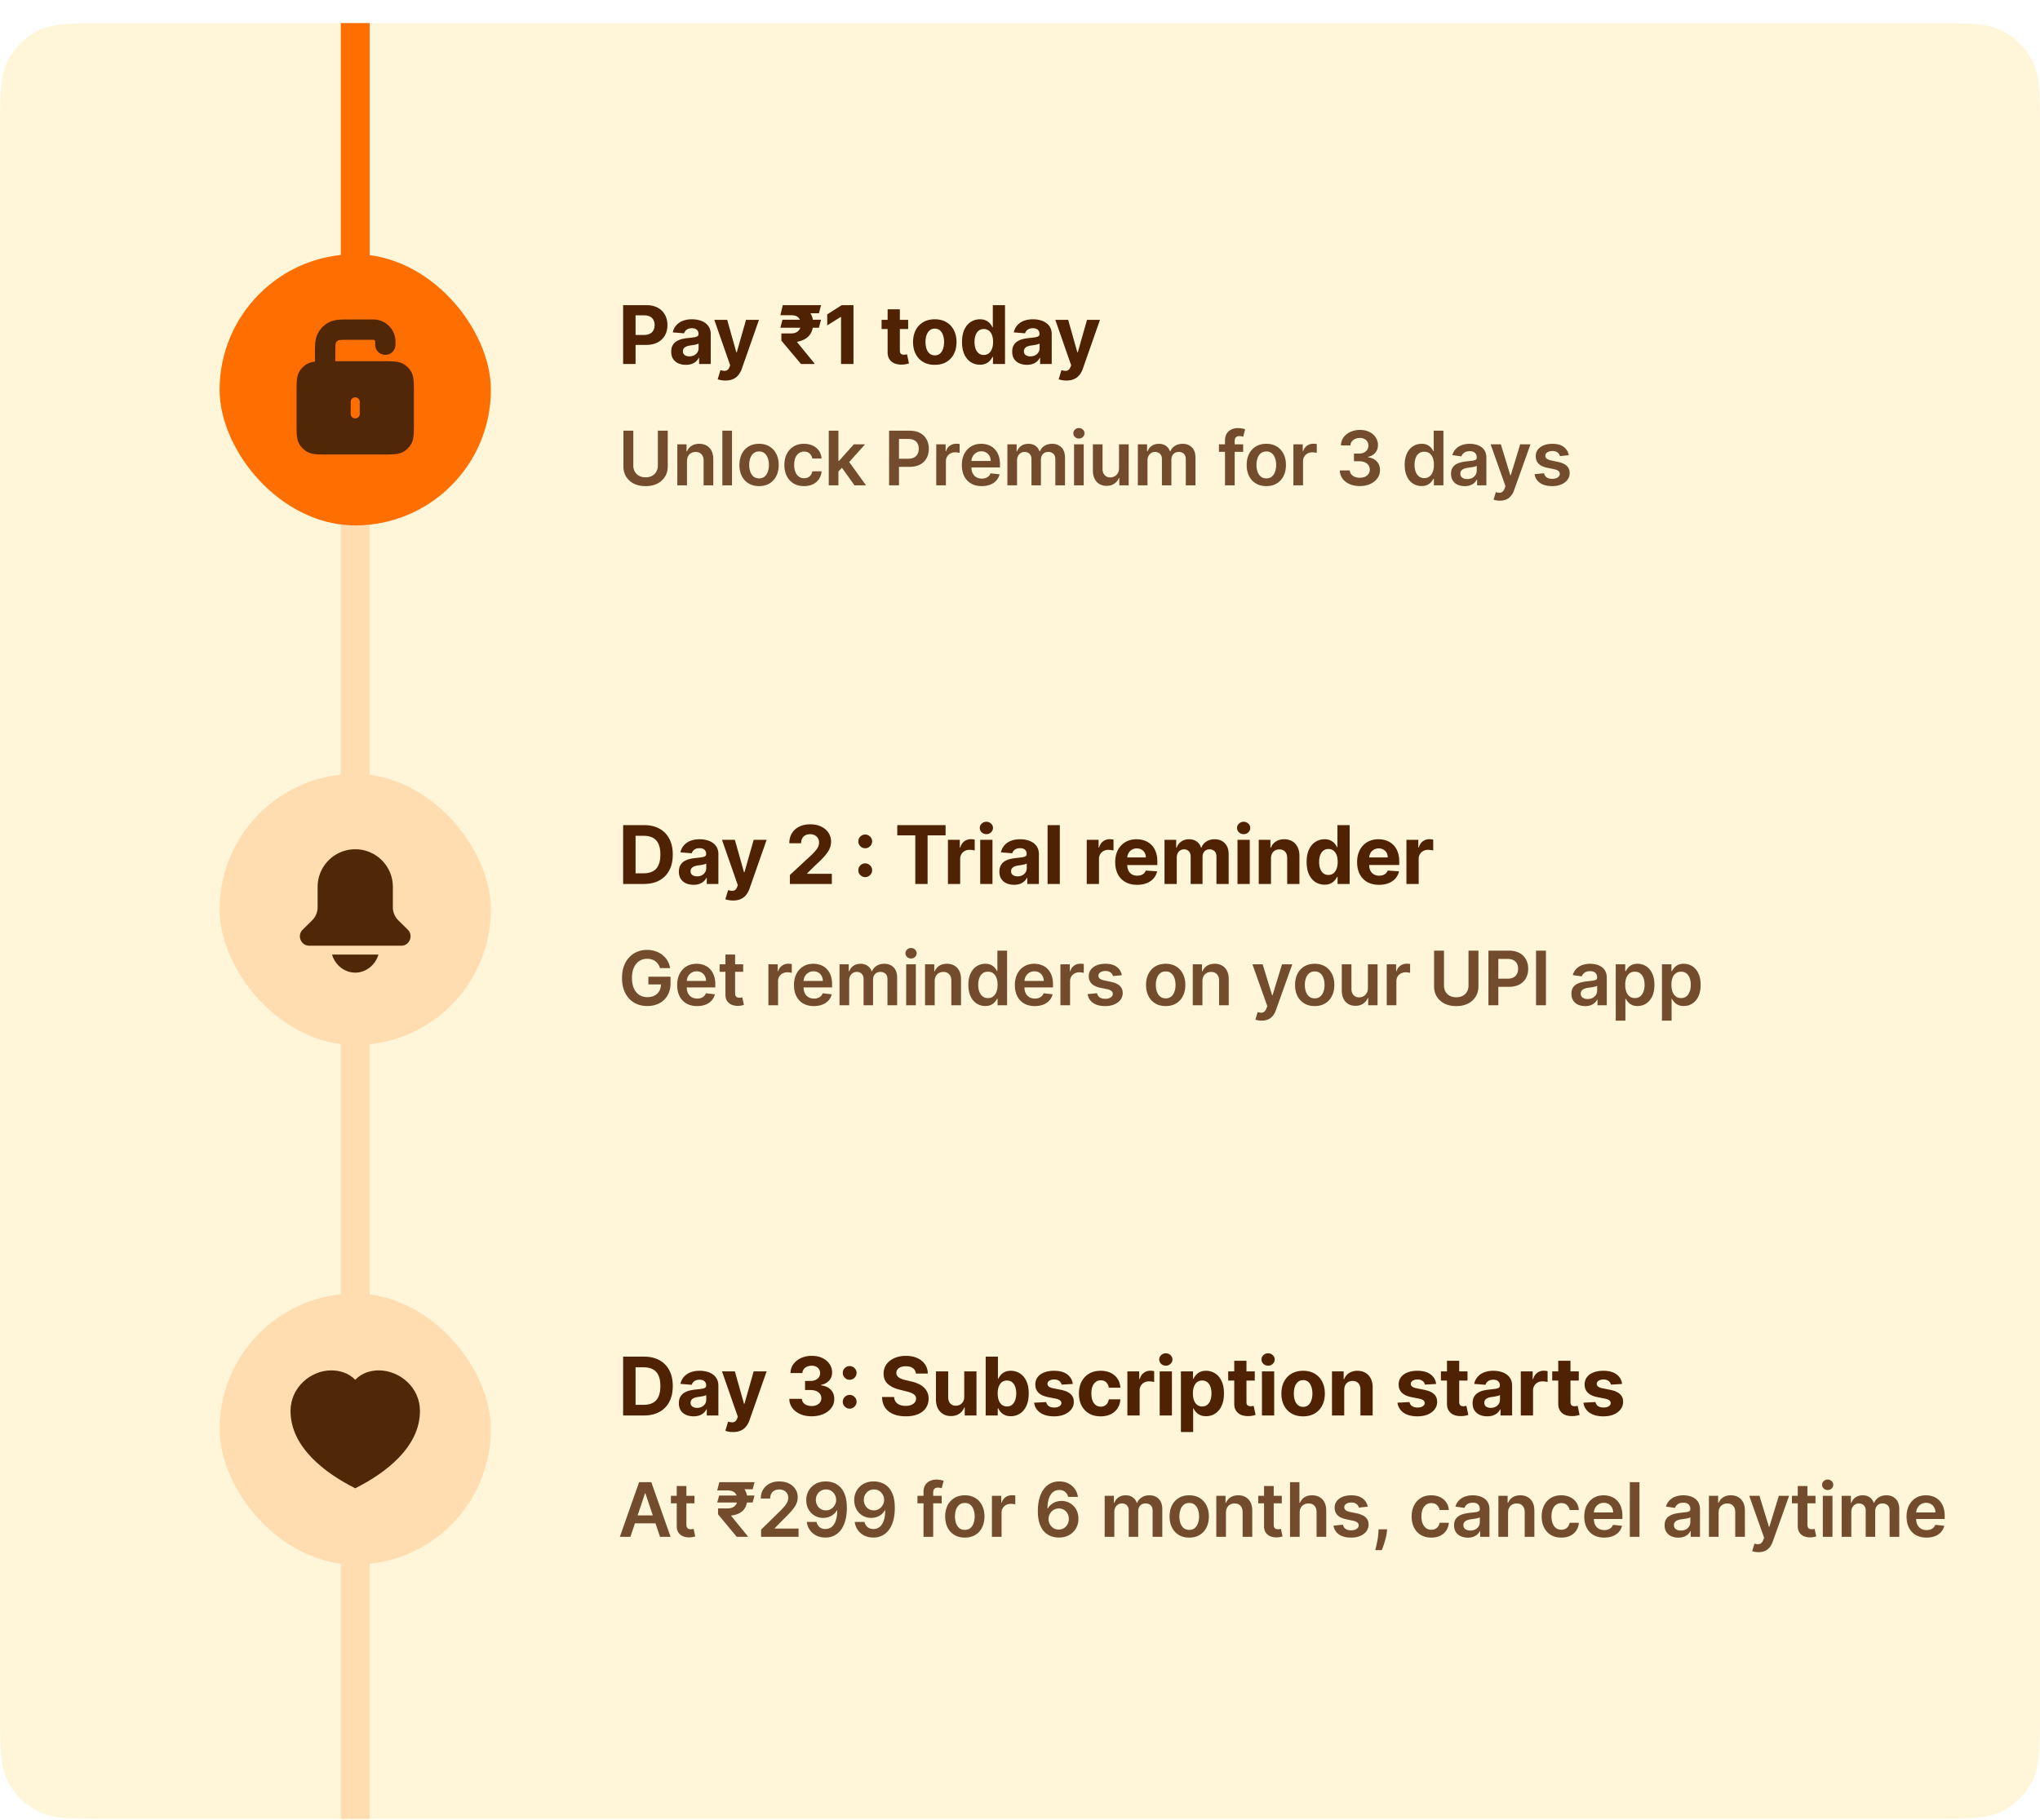 <svg xmlns="http://www.w3.org/2000/svg" width="353" height="315" fill="none"><g filter="url(#a)"><g clip-path="url(#b)"><path fill="#FFF6D9" d="M0 19.2C0 12.48 0 9.12 1.308 6.552a12 12 0 0 1 5.244-5.244C9.12 0 12.48 0 19.2 0h314.6c6.721 0 10.081 0 12.648 1.308a11.997 11.997 0 0 1 5.244 5.244C353 9.12 353 12.48 353 19.2v272.421c0 6.721 0 10.081-1.308 12.648a11.994 11.994 0 0 1-5.244 5.244c-2.567 1.308-5.927 1.308-12.648 1.308H19.2c-6.72 0-10.08 0-12.648-1.308a11.997 11.997 0 0 1-5.244-5.244C0 301.702 0 298.342 0 291.621V19.2Z"/><path stroke="#FF6E00" stroke-width="5" d="M61.47 0v55"/><path stroke="#FFDDB1" stroke-width="5" d="M61.47 80v55m0 31v55m0 41v55"/><rect width="46.94" height="46.94" x="38" y="40" fill="#FF6E00" rx="23.47"/><path fill="#502807" d="M64.595 51.293a3.844 3.844 0 0 1 3.844 3.844v.521a1.76 1.76 0 0 1-3.521 0v-.521a.323.323 0 0 0-.323-.322h-4c-.786 0-1.272 0-1.635.03-.33.027-.414.069-.42.072a.95.95 0 0 0-.415.415c-.003.005-.045.087-.072.42-.03.363-.03.848-.03 1.636v1.135h7.824c2.023 0 3.035 0 3.807.393.68.346 1.232.9 1.578 1.58.394.772.394 1.783.394 3.806v4.588c0 2.022 0 3.034-.394 3.806a3.612 3.612 0 0 1-1.578 1.578c-.772.394-1.784.394-3.807.394h-8.754c-2.023 0-3.034 0-3.807-.394a3.613 3.613 0 0 1-1.579-1.578c-.394-.772-.394-1.784-.394-3.806v-4.588c0-2.023 0-3.034.394-3.807a3.61 3.61 0 0 1 1.58-1.579c.337-.172.72-.266 1.214-.32v-1.208c0-.73-.001-1.382.043-1.922.046-.56.15-1.153.444-1.733a4.47 4.47 0 0 1 1.953-1.953c.58-.295 1.172-.398 1.733-.444.54-.044 1.193-.043 1.922-.043h3.999Zm-3.125 13.48a.781.781 0 0 0-.782.78v2.084a.781.781 0 0 0 1.563 0v-2.083a.781.781 0 0 0-.781-.782Z"/><rect width="46.94" height="46.94" x="38" y="129.941" fill="#FFDDB1" rx="23.47"/><path fill="#502807" d="M61.47 142.994a6.51 6.51 0 0 0-6.51 6.511v3.518c0 .859-.345 1.681-.956 2.284l-1.623 1.602c-1.034 1.021-.311 2.781 1.141 2.781h15.895c1.453 0 2.175-1.76 1.141-2.781l-1.623-1.602a3.208 3.208 0 0 1-.955-2.284v-3.518a6.51 6.51 0 0 0-6.51-6.511Zm-4.01 18.229c.493 1.751 2.102 3.125 4.01 3.125s3.517-1.374 4.01-3.125h-8.02Z"/><rect width="46.94" height="46.94" x="38" y="219.881" fill="#FFDDB1" rx="23.47"/><path fill="#502807" d="M50.273 240.227c0-4.119 3.517-7.031 7.03-7.031 1.433 0 2.98.413 4.166 1.624 1.177-1.214 2.708-1.645 4.18-1.624 3.494.051 7.02 2.903 7.02 7.031 0 6.27-6.01 10.779-11.199 13.373-5.188-2.594-11.197-7.103-11.197-13.373Z"/><path fill="#502204" d="M107.825 59V48.818h4.017c.773 0 1.431.148 1.974.443.544.291.958.697 1.243 1.218.288.517.433 1.113.433 1.79 0 .676-.146 1.272-.438 1.79a3.019 3.019 0 0 1-1.268 1.207c-.55.289-1.216.433-1.998.433h-2.561v-1.725h2.213c.414 0 .755-.071 1.024-.214.272-.146.474-.346.606-.602.136-.258.204-.555.204-.89 0-.338-.068-.633-.204-.885a1.356 1.356 0 0 0-.606-.591c-.272-.143-.617-.214-1.034-.214h-1.452V59h-2.153Zm10.858.144a3.18 3.18 0 0 1-1.303-.253 2.098 2.098 0 0 1-.905-.761c-.219-.338-.328-.759-.328-1.263 0-.424.078-.78.234-1.069.155-.288.368-.52.636-.696a3.09 3.09 0 0 1 .915-.397c.345-.09.706-.153 1.084-.19a26.12 26.12 0 0 0 1.073-.129c.272-.043.469-.106.592-.189a.414.414 0 0 0 .184-.367v-.03c0-.315-.099-.559-.298-.731-.196-.172-.474-.259-.835-.259-.382 0-.685.085-.91.254a1.165 1.165 0 0 0-.448.626l-1.959-.159c.1-.464.295-.865.587-1.203a2.817 2.817 0 0 1 1.129-.785c.464-.186 1.001-.279 1.61-.279.425 0 .831.05 1.219.15.391.099.737.253 1.039.462.305.209.545.477.72.805.176.325.264.714.264 1.168V59h-2.009v-1.059h-.059c-.123.239-.287.45-.492.631-.206.18-.453.32-.741.423-.289.1-.622.15-.999.15Zm.606-1.462c.312 0 .587-.06.825-.183.239-.126.426-.295.562-.508.136-.212.204-.452.204-.72v-.81a1.123 1.123 0 0 1-.273.119 5.05 5.05 0 0 1-.383.094c-.143.026-.285.051-.428.075l-.388.054a2.624 2.624 0 0 0-.651.174c-.186.08-.33.188-.432.323a.786.786 0 0 0-.155.498c0 .288.105.508.314.66.212.15.48.224.805.224Zm6.231 4.182c-.268 0-.52-.022-.756-.065a2.736 2.736 0 0 1-.576-.154l.477-1.581c.249.076.472.118.671.124a.853.853 0 0 0 .522-.139c.149-.1.27-.268.363-.507l.124-.323-2.739-7.855h2.227l1.581 5.608h.08l1.596-5.608h2.242l-2.968 8.461a3.57 3.57 0 0 1-.582 1.074 2.379 2.379 0 0 1-.92.711c-.371.17-.818.254-1.342.254Zm16.548-10.52-.363 1.382h-6.667l.358-1.382h6.672ZM138.603 59l-3.401-4.047.005-1.243h1.68c.375 0 .688-.07.94-.209.252-.139.441-.328.567-.566.126-.239.19-.51.194-.816-.004-.457-.138-.83-.403-1.118-.262-.292-.694-.438-1.298-.438h-1.849l.408-1.745h1.441c.846 0 1.55.128 2.113.383.567.252.991.611 1.273 1.079.285.467.429 1.024.433 1.67-.004.574-.1 1.074-.289 1.502a2.53 2.53 0 0 1-.88 1.069c-.398.285-.916.497-1.556.636l-.079.03 3.042 3.724V59h-2.341Zm3.475-10.182-.373 1.402h-5.489l.373-1.402h5.489Zm5.607 0V59h-2.153v-8.139h-.06l-2.331 1.462v-1.909l2.52-1.596h2.024Zm9.462 2.546v1.59h-4.599v-1.59h4.599Zm-3.555-1.83h2.118v7.12c0 .195.03.347.089.457a.5.5 0 0 0 .249.224c.109.043.235.064.378.064.099 0 .199-.008.298-.025.1-.02.176-.035.229-.044l.333 1.576a5.856 5.856 0 0 1-.448.114 3.573 3.573 0 0 1-.701.084c-.51.02-.957-.048-1.342-.203a1.874 1.874 0 0 1-.89-.726c-.212-.328-.316-.743-.313-1.243v-7.398Zm8.163 9.615c-.773 0-1.441-.164-2.004-.492a3.371 3.371 0 0 1-1.298-1.382c-.305-.593-.457-1.281-.457-2.063 0-.79.152-1.479.457-2.069a3.33 3.33 0 0 1 1.298-1.382c.563-.331 1.231-.497 2.004-.497.772 0 1.438.166 1.998.497.564.328.998.79 1.303 1.383.305.59.457 1.279.457 2.068 0 .782-.152 1.47-.457 2.063a3.357 3.357 0 0 1-1.303 1.382c-.56.328-1.226.492-1.998.492Zm.01-1.64c.351 0 .644-.1.879-.299.236-.202.413-.477.532-.825.123-.348.184-.744.184-1.188 0-.444-.061-.84-.184-1.189-.119-.348-.296-.623-.532-.825-.235-.202-.528-.303-.879-.303-.355 0-.653.101-.895.303-.239.202-.42.477-.542.825-.12.348-.179.745-.179 1.189 0 .444.059.84.179 1.188.122.348.303.623.542.825.242.2.54.298.895.298Zm7.799 1.615c-.58 0-1.105-.149-1.576-.447-.467-.302-.838-.744-1.113-1.328-.272-.586-.408-1.305-.408-2.157 0-.875.141-1.603.422-2.183.282-.583.657-1.019 1.124-1.307a2.88 2.88 0 0 1 1.546-.438c.428 0 .784.073 1.069.219.288.143.52.322.696.537.179.212.315.42.408.626h.064v-3.828h2.113V59h-2.088v-1.223h-.089a2.76 2.76 0 0 1-.423.631 2.094 2.094 0 0 1-.701.512c-.285.136-.633.204-1.044.204Zm.671-1.685c.342 0 .63-.093.865-.279.239-.188.421-.452.547-.79.129-.338.194-.734.194-1.188 0-.454-.063-.849-.189-1.183-.126-.335-.308-.594-.547-.776a1.388 1.388 0 0 0-.87-.273c-.348 0-.641.094-.88.283a1.74 1.74 0 0 0-.542.786 3.389 3.389 0 0 0-.184 1.163c0 .444.062.837.184 1.178.126.338.307.603.542.796.239.188.532.283.88.283Zm7.453 1.705a3.18 3.18 0 0 1-1.302-.253 2.092 2.092 0 0 1-.905-.761c-.219-.338-.328-.759-.328-1.263 0-.424.078-.78.233-1.069a1.89 1.89 0 0 1 .637-.696 3.08 3.08 0 0 1 .914-.397c.345-.09.706-.153 1.084-.19.444-.046.802-.089 1.074-.129.272-.043.469-.106.592-.189a.416.416 0 0 0 .184-.367v-.03c0-.315-.1-.559-.299-.731-.195-.172-.474-.259-.835-.259-.381 0-.684.085-.91.254a1.168 1.168 0 0 0-.447.626l-1.959-.159c.1-.464.295-.865.587-1.203a2.814 2.814 0 0 1 1.128-.785c.464-.186 1.001-.279 1.611-.279.424 0 .83.05 1.218.15.391.099.738.253 1.039.462.305.209.545.477.721.805.176.325.264.714.264 1.168V59h-2.009v-1.059h-.06c-.122.239-.286.45-.492.631-.205.18-.452.32-.741.423-.288.1-.621.15-.999.15Zm.607-1.462c.311 0 .586-.06.825-.183.239-.126.426-.295.562-.508.136-.212.204-.452.204-.72v-.81a1.15 1.15 0 0 1-.274.119c-.113.033-.24.064-.383.094-.142.026-.285.051-.427.075l-.388.054a2.6 2.6 0 0 0-.651.174c-.186.08-.33.188-.433.323a.786.786 0 0 0-.154.498c0 .288.104.508.313.66.212.15.481.224.806.224Zm6.231 4.182a4.2 4.2 0 0 1-.756-.065 2.764 2.764 0 0 1-.577-.154l.478-1.581c.248.076.472.118.671.124a.853.853 0 0 0 .522-.139c.149-.1.27-.268.363-.507l.124-.323-2.739-7.855h2.227l1.581 5.608h.08l1.595-5.608h2.243l-2.968 8.461a3.57 3.57 0 0 1-.582 1.074 2.386 2.386 0 0 1-.92.711c-.371.17-.819.254-1.342.254Z"/><path fill="#502204" d="M113.833 70.546h1.713v6.176c0 .677-.16 1.273-.481 1.787a3.245 3.245 0 0 1-1.338 1.205c-.576.286-1.248.43-2.018.43-.772 0-1.446-.144-2.022-.43a3.248 3.248 0 0 1-1.339-1.205c-.317-.514-.475-1.11-.475-1.787v-6.176h1.713v6.033c0 .394.086.745.258 1.053.176.307.422.55.739.724.317.173.692.26 1.126.26.434 0 .81-.087 1.127-.26.32-.175.566-.416.738-.724a2.11 2.11 0 0 0 .259-1.053v-6.033Zm5.041 5.3V80h-1.671v-7.09h1.598v1.204h.083a2.02 2.02 0 0 1 .78-.946c.36-.234.805-.351 1.334-.351.489 0 .916.104 1.279.314.366.209.649.512.849.91.203.396.303.878.3 1.444V80h-1.671v-4.256c0-.474-.123-.845-.369-1.113-.243-.268-.58-.402-1.011-.402-.293 0-.553.065-.78.194a1.34 1.34 0 0 0-.531.55c-.126.24-.19.53-.19.872Zm7.792-5.3V80h-1.671v-9.454h1.671Zm4.682 9.592c-.693 0-1.293-.152-1.801-.457a3.107 3.107 0 0 1-1.181-1.278c-.277-.548-.416-1.188-.416-1.92 0-.733.139-1.375.416-1.926a3.1 3.1 0 0 1 1.181-1.283c.508-.305 1.108-.457 1.801-.457.692 0 1.292.152 1.8.457.508.305.9.732 1.177 1.283.281.551.421 1.193.421 1.925 0 .733-.14 1.373-.421 1.92a3.072 3.072 0 0 1-1.177 1.28c-.508.304-1.108.456-1.8.456Zm.009-1.338c.376 0 .689-.103.942-.31.252-.209.44-.489.563-.84a3.45 3.45 0 0 0 .189-1.172 3.47 3.47 0 0 0-.189-1.178 1.865 1.865 0 0 0-.563-.844c-.253-.21-.566-.314-.942-.314-.385 0-.705.104-.96.314-.253.209-.442.49-.568.844a3.547 3.547 0 0 0-.185 1.178c0 .43.062.821.185 1.172.126.351.315.631.568.84.255.207.575.31.96.31Zm7.77 1.338c-.708 0-1.316-.155-1.823-.466a3.105 3.105 0 0 1-1.168-1.288c-.271-.55-.407-1.185-.407-1.902 0-.72.139-1.356.416-1.906a3.105 3.105 0 0 1 1.172-1.293c.508-.31 1.108-.466 1.801-.466.575 0 1.085.106 1.528.318.446.21.802.507 1.066.891.265.382.416.828.453 1.34h-1.598a1.523 1.523 0 0 0-.461-.855c-.24-.23-.562-.346-.965-.346-.342 0-.642.092-.9.277-.259.181-.46.443-.605.785-.142.341-.212.75-.212 1.227 0 .484.07.9.212 1.247.141.345.34.61.595.799.259.184.562.277.91.277.246 0 .466-.046.66-.139.197-.095.362-.232.494-.41.132-.18.223-.396.272-.652h1.598a2.78 2.78 0 0 1-.444 1.335 2.62 2.62 0 0 1-1.043.904c-.44.216-.957.323-1.551.323Zm5.803-2.363-.004-2.018h.267l2.549-2.848h1.953l-3.135 3.49h-.346l-1.284 1.376ZM143.407 80v-9.454h1.671V80h-1.671Zm4.45 0-2.308-3.227 1.126-1.177L149.856 80h-1.999Zm5.99 0v-9.454h3.545c.727 0 1.336.135 1.828.406.496.27.87.643 1.122 1.117.256.47.383 1.006.383 1.606 0 .607-.127 1.145-.383 1.616a2.734 2.734 0 0 1-1.131 1.113c-.498.267-1.112.401-1.842.401h-2.35v-1.408h2.119c.425 0 .773-.074 1.044-.221.27-.148.471-.351.6-.61.132-.258.198-.555.198-.89 0-.336-.066-.632-.198-.887a1.347 1.347 0 0 0-.605-.596c-.271-.144-.62-.216-1.048-.216h-1.57V80h-1.712Zm8.162 0v-7.09h1.62v1.18h.074c.13-.408.351-.724.665-.946a1.831 1.831 0 0 1 1.085-.337c.092 0 .195.005.309.014.117.007.214.017.291.033v1.537a1.762 1.762 0 0 0-.337-.065 3.108 3.108 0 0 0-.438-.032 1.69 1.69 0 0 0-.822.199c-.24.129-.43.309-.568.54-.138.23-.208.497-.208.798V80h-1.671Zm7.872.138c-.711 0-1.325-.147-1.842-.443a3.003 3.003 0 0 1-1.187-1.265c-.277-.547-.415-1.192-.415-1.934 0-.73.138-1.37.415-1.92a3.14 3.14 0 0 1 1.173-1.293c.501-.31 1.091-.466 1.768-.466.437 0 .849.07 1.237.212a2.79 2.79 0 0 1 1.034.646c.302.293.539.665.711 1.118.172.449.259.984.259 1.606v.513h-5.812v-1.127h4.21a1.802 1.802 0 0 0-.208-.854 1.508 1.508 0 0 0-.568-.595 1.595 1.595 0 0 0-.84-.217c-.342 0-.642.083-.9.249-.259.163-.46.378-.605.646a1.854 1.854 0 0 0-.217.873v.983c0 .412.075.766.226 1.062.151.292.362.517.633.674.271.154.588.23.951.23.243 0 .463-.033.66-.1.197-.072.368-.175.512-.31a1.29 1.29 0 0 0 .328-.503l1.56.175a2.428 2.428 0 0 1-.563 1.08 2.75 2.75 0 0 1-1.052.711c-.428.166-.917.25-1.468.25Zm4.436-.138v-7.09h1.598v1.204h.083a1.88 1.88 0 0 1 .734-.951c.341-.23.749-.346 1.223-.346.48 0 .885.117 1.214.35.333.231.567.547.702.947h.074a1.94 1.94 0 0 1 .794-.942c.375-.237.82-.355 1.334-.355.653 0 1.185.206 1.597.618.413.413.619 1.014.619 1.805V80h-1.676v-4.501c0-.44-.117-.762-.351-.965a1.25 1.25 0 0 0-.858-.31c-.403 0-.719.127-.947.38-.224.249-.337.573-.337.973V80h-1.638v-4.57c0-.367-.111-.659-.333-.877-.218-.219-.505-.328-.859-.328-.24 0-.458.061-.655.184a1.29 1.29 0 0 0-.471.513 1.6 1.6 0 0 0-.175.766V80h-1.672Zm11.537 0v-7.09h1.672V80h-1.672Zm.841-8.097a.977.977 0 0 1-.684-.263.85.85 0 0 1-.286-.642c0-.252.096-.466.286-.642a.967.967 0 0 1 .684-.268c.267 0 .495.09.683.268a.84.84 0 0 1 .286.642c0 .25-.095.463-.286.642a.966.966 0 0 1-.683.263Zm6.939 5.115v-4.109h1.671V80h-1.621v-1.26h-.073c-.16.397-.424.721-.79.974-.363.252-.811.378-1.343.378a2.42 2.42 0 0 1-1.233-.309 2.15 2.15 0 0 1-.831-.91c-.2-.4-.3-.883-.3-1.449v-4.515h1.671v4.256c0 .45.123.807.37 1.072.246.264.569.397.969.397.246 0 .485-.06.716-.18.23-.12.42-.3.567-.536.151-.24.227-.54.227-.9ZM196.893 80v-7.09h1.598v1.204h.083c.147-.406.392-.723.734-.951.341-.23.749-.346 1.223-.346.48 0 .885.117 1.214.35.333.231.566.547.702.947h.074c.157-.394.421-.708.794-.942.375-.237.82-.355 1.334-.355.652 0 1.185.206 1.597.618.413.413.619 1.014.619 1.805V80h-1.676v-4.501c0-.44-.117-.762-.351-.965a1.252 1.252 0 0 0-.858-.31c-.404 0-.719.127-.947.38-.224.249-.337.573-.337.973V80h-1.639v-4.57c0-.367-.11-.659-.332-.877-.219-.219-.505-.328-.859-.328-.24 0-.458.061-.655.184a1.29 1.29 0 0 0-.471.513 1.6 1.6 0 0 0-.176.766V80h-1.671Zm18.223-7.09v1.292h-4.191v-1.293h4.191ZM211.973 80v-7.76c0-.477.098-.874.295-1.191.2-.317.468-.554.803-.711a2.608 2.608 0 0 1 1.118-.236c.289 0 .546.023.771.07.224.046.39.087.498.124l-.332 1.293a2.892 2.892 0 0 0-.268-.065 1.624 1.624 0 0 0-.36-.037c-.311 0-.531.076-.66.226-.126.148-.19.36-.19.638V80h-1.675Zm7.149.138c-.693 0-1.293-.152-1.801-.457a3.11 3.11 0 0 1-1.182-1.278c-.277-.548-.415-1.188-.415-1.92 0-.733.138-1.375.415-1.926.281-.55.674-.978 1.182-1.283.508-.305 1.108-.457 1.801-.457.692 0 1.292.152 1.8.457.508.305.9.732 1.177 1.283.28.551.42 1.193.42 1.925 0 .733-.14 1.373-.42 1.92a3.072 3.072 0 0 1-1.177 1.28c-.508.304-1.108.456-1.8.456Zm.009-1.338c.375 0 .689-.103.942-.31.252-.209.44-.489.563-.84a3.45 3.45 0 0 0 .189-1.172 3.47 3.47 0 0 0-.189-1.178 1.865 1.865 0 0 0-.563-.844c-.253-.21-.567-.314-.942-.314-.385 0-.705.104-.96.314-.253.209-.442.49-.568.844a3.547 3.547 0 0 0-.185 1.178c0 .43.062.821.185 1.172.126.351.315.631.568.84.255.207.575.31.96.31Zm4.677 1.2v-7.09h1.62v1.18h.074c.129-.408.351-.724.665-.946a1.829 1.829 0 0 1 1.085-.337c.092 0 .195.005.309.014.117.007.214.017.291.033v1.537a1.762 1.762 0 0 0-.337-.065 3.11 3.11 0 0 0-.439-.032 1.69 1.69 0 0 0-.821.199c-.24.129-.43.309-.568.54-.139.23-.208.497-.208.798V80h-1.671Zm11.493.13c-.664 0-1.255-.115-1.772-.342-.514-.228-.921-.545-1.219-.951a2.466 2.466 0 0 1-.476-1.408h1.736c.016.255.1.478.254.669.154.188.359.334.614.439.256.104.542.156.859.156.338 0 .638-.058.9-.175.262-.12.466-.286.614-.499.148-.212.22-.457.217-.734a1.275 1.275 0 0 0-.222-.757 1.478 1.478 0 0 0-.655-.512c-.283-.123-.625-.185-1.025-.185h-.836v-1.32h.836c.329 0 .617-.057.863-.17.25-.115.445-.275.587-.48.141-.21.21-.452.207-.726.003-.267-.057-.5-.18-.697-.12-.2-.291-.355-.512-.466a1.689 1.689 0 0 0-.771-.166c-.289 0-.557.052-.803.157a1.46 1.46 0 0 0-.596.448c-.151.19-.231.418-.24.683h-1.648c.012-.53.165-.994.457-1.394a2.943 2.943 0 0 1 1.182-.942 3.902 3.902 0 0 1 1.657-.342c.631 0 1.179.119 1.644.356.467.234.829.549 1.084.946.256.397.384.836.384 1.316.003.532-.154.978-.471 1.338-.314.36-.727.596-1.237.707v.074c.664.092 1.174.338 1.528.738.357.397.534.891.53 1.482 0 .53-.15 1.003-.452 1.422-.298.416-.711.742-1.237.979-.523.237-1.124.355-1.801.355Zm10.69-.005a2.682 2.682 0 0 1-1.496-.43c-.44-.286-.788-.701-1.044-1.246-.255-.545-.383-1.207-.383-1.985 0-.788.13-1.453.388-1.995.262-.544.614-.955 1.057-1.232.443-.28.937-.42 1.482-.42.416 0 .757.07 1.025.212.268.139.48.306.637.503.157.194.279.377.365.55h.069v-3.536h1.676V80h-1.644v-1.117h-.101a2.852 2.852 0 0 1-.374.55c-.163.19-.379.353-.646.488-.268.136-.605.204-1.011.204Zm.466-1.371c.354 0 .655-.096.905-.287.249-.194.438-.463.567-.808.13-.344.194-.746.194-1.205 0-.458-.064-.857-.194-1.195a1.695 1.695 0 0 0-.563-.79c-.246-.187-.549-.281-.909-.281-.373 0-.683.097-.933.29a1.761 1.761 0 0 0-.563.804 3.375 3.375 0 0 0-.189 1.172c0 .444.063.84.189 1.187.129.345.319.617.568.817.252.197.562.296.928.296Zm7.001 1.39a2.96 2.96 0 0 1-1.214-.24 1.98 1.98 0 0 1-.849-.721c-.207-.317-.31-.708-.31-1.173 0-.4.074-.73.222-.992.148-.262.349-.471.605-.628.255-.157.543-.275.863-.356a7.007 7.007 0 0 1 1.002-.18 40.3 40.3 0 0 0 1.011-.115c.258-.037.446-.092.563-.166.12-.077.18-.196.18-.356v-.027c0-.348-.103-.617-.309-.808-.207-.191-.504-.287-.891-.287-.41 0-.734.09-.974.268a1.34 1.34 0 0 0-.481.633l-1.56-.222a2.5 2.5 0 0 1 .609-1.08 2.66 2.66 0 0 1 1.039-.656 3.971 3.971 0 0 1 1.357-.221c.342 0 .682.04 1.021.12.338.08.647.212.928.397a2 2 0 0 1 .674.743c.172.314.258.706.258 1.177V80h-1.606v-.974h-.056a2.04 2.04 0 0 1-.429.554 2.07 2.07 0 0 1-.688.41 2.777 2.777 0 0 1-.965.153Zm.434-1.229c.336 0 .626-.066.873-.198.246-.136.435-.314.567-.536a1.36 1.36 0 0 0 .204-.725v-.835a.797.797 0 0 1-.268.12 3.842 3.842 0 0 1-.416.097c-.154.027-.306.052-.457.074l-.392.055c-.249.034-.473.09-.67.166a1.111 1.111 0 0 0-.466.323.79.79 0 0 0-.171.527c0 .307.113.54.337.697.225.157.511.235.859.235Zm5.645 3.744a3.38 3.38 0 0 1-.632-.055 2.349 2.349 0 0 1-.457-.12l.388-1.302c.243.07.46.105.65.101a.8.8 0 0 0 .504-.18c.147-.113.272-.304.374-.572l.143-.383-2.572-7.239h1.773l1.634 5.355h.074l1.639-5.355h1.777l-2.839 7.95a3.188 3.188 0 0 1-.526.965c-.219.27-.486.477-.803.618-.314.145-.69.217-1.127.217Zm11.926-7.876-1.523.167a1.234 1.234 0 0 0-.226-.434 1.131 1.131 0 0 0-.425-.328 1.55 1.55 0 0 0-.656-.125c-.347 0-.64.076-.877.226-.234.151-.349.347-.346.587a.613.613 0 0 0 .226.503c.157.13.416.235.776.318l1.209.259c.671.145 1.17.374 1.496.688.329.314.495.725.499 1.232-.004.447-.134.84-.393 1.182-.255.339-.611.603-1.066.794-.456.191-.979.286-1.57.286-.868 0-1.566-.181-2.096-.544-.529-.366-.845-.876-.946-1.528l1.629-.157c.074.32.231.561.471.724.24.164.553.245.938.245.397 0 .715-.081.955-.245.243-.163.365-.364.365-.604a.63.63 0 0 0-.236-.503c-.154-.133-.394-.234-.72-.305l-1.209-.254c-.68-.142-1.184-.38-1.51-.716-.326-.338-.488-.766-.485-1.283a1.818 1.818 0 0 1 .356-1.136c.243-.323.58-.572 1.011-.747.434-.179.934-.268 1.5-.268.831 0 1.485.177 1.962.53.48.355.777.833.891 1.436Z" opacity=".8"/><path fill="#502204" d="M111.435 149h-3.61v-10.182h3.64c1.024 0 1.905.204 2.644.612.74.404 1.308.986 1.706 1.745.401.759.601 1.667.601 2.724 0 1.061-.2 1.972-.601 2.735a4.135 4.135 0 0 1-1.715 1.754c-.743.408-1.631.612-2.665.612Zm-1.457-1.844h1.367c.637 0 1.172-.113 1.606-.339.438-.228.766-.581.984-1.058.223-.481.334-1.101.334-1.86 0-.752-.111-1.367-.334-1.844a2.149 2.149 0 0 0-.979-1.054c-.434-.226-.969-.338-1.606-.338h-1.372v6.493Zm10.031 1.988c-.488 0-.922-.084-1.303-.253a2.101 2.101 0 0 1-.905-.761c-.218-.338-.328-.759-.328-1.263 0-.424.078-.78.234-1.069.156-.288.368-.52.636-.696.269-.175.574-.308.915-.397.345-.09.706-.153 1.084-.189.444-.047.802-.09 1.074-.13.271-.043.469-.106.591-.189a.412.412 0 0 0 .184-.367v-.03c0-.315-.099-.559-.298-.731-.196-.172-.474-.259-.835-.259-.381 0-.685.085-.91.254a1.17 1.17 0 0 0-.448.626l-1.958-.159c.099-.464.295-.865.586-1.203a2.817 2.817 0 0 1 1.129-.785c.464-.186 1.001-.279 1.611-.279.424 0 .83.05 1.218.149a3.2 3.2 0 0 1 1.039.463c.305.209.545.477.721.805.175.325.263.714.263 1.168V149h-2.008v-1.059h-.06a2.159 2.159 0 0 1-.492.631c-.206.179-.453.32-.741.423a3.07 3.07 0 0 1-.999.149Zm.606-1.461c.312 0 .587-.062.826-.184a1.46 1.46 0 0 0 .561-.508c.136-.212.204-.452.204-.72v-.811a1.149 1.149 0 0 1-.273.12 5.264 5.264 0 0 1-.383.094c-.143.027-.285.051-.428.075l-.387.054a2.674 2.674 0 0 0-.652.174 1.05 1.05 0 0 0-.432.323.789.789 0 0 0-.154.498c0 .288.104.508.313.661.212.149.48.224.805.224Zm6.231 4.181c-.268 0-.52-.022-.755-.065a2.76 2.76 0 0 1-.577-.154l.477-1.581c.249.076.473.118.671.124a.85.85 0 0 0 .522-.139c.15-.099.271-.268.363-.507l.125-.323-2.74-7.855h2.228l1.581 5.608h.079l1.596-5.608h2.242l-2.968 8.461a3.528 3.528 0 0 1-.582 1.074 2.389 2.389 0 0 1-.919.711c-.372.169-.819.254-1.343.254Zm9.836-2.864v-1.551l3.625-3.356c.308-.298.566-.567.775-.805.212-.239.373-.473.482-.701.11-.232.164-.483.164-.751 0-.298-.068-.555-.203-.771a1.346 1.346 0 0 0-.557-.502 1.752 1.752 0 0 0-.801-.179c-.311 0-.583.063-.815.189a1.305 1.305 0 0 0-.537.542 1.754 1.754 0 0 0-.189.84h-2.043c0-.666.151-1.244.452-1.735.302-.49.724-.87 1.268-1.138.544-.269 1.17-.403 1.879-.403.729 0 1.364.129 1.904.388.544.255.967.61 1.268 1.064.302.454.453.974.453 1.561 0 .384-.077.764-.229 1.138-.149.375-.416.791-.801 1.248-.384.454-.926.999-1.625 1.636l-1.487 1.456v.07h4.276V149h-7.259Zm13.037-1.183a1.16 1.16 0 0 1-.845-.348 1.151 1.151 0 0 1-.348-.845c0-.325.116-.604.348-.836a1.16 1.16 0 0 1 .845-.348c.318 0 .596.116.835.348.239.232.358.511.358.836 0 .218-.056.419-.169.601a1.3 1.3 0 0 1-.433.433 1.138 1.138 0 0 1-.591.159Zm0-4.997a1.16 1.16 0 0 1-.845-.348 1.15 1.15 0 0 1-.348-.845c0-.325.116-.601.348-.83a1.16 1.16 0 0 1 .845-.348c.318 0 .596.116.835.348.239.229.358.505.358.83 0 .222-.056.424-.169.607-.11.179-.254.321-.433.427a1.138 1.138 0 0 1-.591.159Zm5.544-2.227v-1.775h8.362v1.775h-3.117V149h-2.128v-8.407h-3.117ZM164.03 149v-7.636h2.053v1.332h.079c.14-.474.373-.832.701-1.074a1.845 1.845 0 0 1 1.134-.368c.106 0 .22.007.343.02.123.013.23.032.323.055v1.879a2.717 2.717 0 0 0-.413-.079 3.561 3.561 0 0 0-.482-.035c-.311 0-.59.068-.835.204a1.503 1.503 0 0 0-.577.556 1.612 1.612 0 0 0-.209.826V149h-2.117Zm5.588 0v-7.636h2.118V149h-2.118Zm1.064-8.621c-.315 0-.585-.104-.81-.313a1.017 1.017 0 0 1-.334-.761c0-.291.112-.542.334-.75a1.14 1.14 0 0 1 .81-.318c.315 0 .583.106.805.318a.984.984 0 0 1 .338.75c0 .295-.112.549-.338.761-.222.209-.49.313-.805.313Zm4.788 8.765c-.487 0-.921-.084-1.303-.253a2.099 2.099 0 0 1-.904-.761c-.219-.338-.328-.759-.328-1.263 0-.424.077-.78.233-1.069.156-.288.368-.52.637-.696.268-.175.573-.308.914-.397.345-.09.706-.153 1.084-.189.444-.047.802-.09 1.074-.13.272-.043.469-.106.592-.189a.415.415 0 0 0 .184-.367v-.03c0-.315-.1-.559-.299-.731-.195-.172-.474-.259-.835-.259-.381 0-.684.085-.91.254a1.168 1.168 0 0 0-.447.626l-1.959-.159c.099-.464.295-.865.587-1.203a2.807 2.807 0 0 1 1.128-.785c.464-.186 1.001-.279 1.611-.279.424 0 .83.05 1.218.149a3.2 3.2 0 0 1 1.039.463c.305.209.545.477.721.805.176.325.263.714.263 1.168V149h-2.008v-1.059h-.06a2.126 2.126 0 0 1-1.233 1.054 3.07 3.07 0 0 1-.999.149Zm.607-1.461c.311 0 .586-.062.825-.184.238-.126.426-.295.562-.508.136-.212.203-.452.203-.72v-.811a1.149 1.149 0 0 1-.273.12c-.113.033-.24.064-.383.094-.142.027-.285.051-.427.075l-.388.054a2.653 2.653 0 0 0-.651.174c-.186.08-.33.188-.433.323a.789.789 0 0 0-.154.498c0 .288.104.508.313.661.212.149.481.224.806.224Zm7.314-8.865V149h-2.117v-10.182h2.117ZM188.048 149v-7.636h2.054v1.332h.079c.139-.474.373-.832.701-1.074a1.845 1.845 0 0 1 1.134-.368c.106 0 .22.007.343.02.122.013.23.032.323.055v1.879c-.1-.03-.237-.056-.413-.079a3.572 3.572 0 0 0-.482-.035c-.312 0-.59.068-.835.204a1.496 1.496 0 0 0-.577.556 1.612 1.612 0 0 0-.209.826V149h-2.118Zm8.713.149c-.785 0-1.461-.159-2.028-.477a3.28 3.28 0 0 1-1.303-1.362c-.304-.59-.457-1.288-.457-2.093 0-.786.153-1.475.457-2.069a3.39 3.39 0 0 1 1.288-1.387c.557-.331 1.21-.497 1.959-.497.504 0 .973.081 1.407.244a3.11 3.11 0 0 1 1.143.721c.328.321.584.726.766 1.213.182.484.273 1.05.273 1.7v.582h-6.448v-1.313h4.455c0-.305-.067-.575-.199-.81a1.435 1.435 0 0 0-.552-.552 1.572 1.572 0 0 0-.81-.204c-.322 0-.607.075-.855.224a1.562 1.562 0 0 0-.577.592 1.667 1.667 0 0 0-.214.82v1.248c0 .378.07.704.209.979.142.275.343.487.601.636.259.15.566.224.92.224.236 0 .451-.033.647-.099a1.297 1.297 0 0 0 .82-.786l1.959.129a2.68 2.68 0 0 1-.612 1.233c-.305.348-.699.62-1.183.816-.481.192-1.036.288-1.666.288Zm4.747-.149v-7.636h2.019v1.347h.089c.16-.448.425-.8.796-1.059.371-.259.815-.388 1.332-.388.524 0 .97.131 1.338.393.368.258.613.61.735 1.054h.08a2.03 2.03 0 0 1 .845-1.049c.411-.265.897-.398 1.457-.398.712 0 1.291.227 1.735.681.447.451.671 1.091.671 1.919V149h-2.113v-4.718c0-.424-.113-.742-.338-.955a1.185 1.185 0 0 0-.845-.318c-.385 0-.685.123-.9.368-.215.242-.323.562-.323.96V149h-2.053v-4.763c0-.374-.108-.673-.324-.895-.212-.222-.492-.333-.84-.333-.235 0-.447.06-.636.179-.186.116-.333.28-.443.492a1.57 1.57 0 0 0-.164.736V149h-2.118Zm12.63 0v-7.636h2.118V149h-2.118Zm1.064-8.621c-.315 0-.585-.104-.81-.313a1.017 1.017 0 0 1-.334-.761c0-.291.112-.542.334-.75a1.14 1.14 0 0 1 .81-.318c.315 0 .583.106.805.318a.984.984 0 0 1 .338.75c0 .295-.112.549-.338.761-.222.209-.49.313-.805.313Zm4.728 4.206V149h-2.118v-7.636h2.019v1.347h.089c.169-.444.453-.796.851-1.054.397-.262.88-.393 1.446-.393.531 0 .993.116 1.387.348.395.232.701.564.92.995.219.427.328.938.328 1.531V149h-2.118v-4.484c.004-.468-.116-.832-.358-1.094-.242-.265-.575-.398-.999-.398-.285 0-.537.061-.756.184a1.291 1.291 0 0 0-.507.537c-.119.232-.18.512-.184.84Zm9.265 4.539c-.58 0-1.105-.149-1.576-.447-.467-.302-.838-.744-1.113-1.328-.272-.586-.408-1.305-.408-2.157 0-.875.141-1.603.423-2.183.281-.583.656-1.019 1.123-1.307a2.877 2.877 0 0 1 1.546-.438c.428 0 .784.073 1.069.219.289.142.521.321.696.537.179.212.315.421.408.626h.065v-3.828h2.113V149h-2.089v-1.223h-.089a2.68 2.68 0 0 1-.423.631 2.075 2.075 0 0 1-.701.512c-.285.136-.633.204-1.044.204Zm.672-1.685c.341 0 .629-.093.865-.278.238-.189.421-.453.546-.791.13-.338.194-.734.194-1.188 0-.454-.063-.849-.189-1.183-.126-.335-.308-.594-.546-.776a1.394 1.394 0 0 0-.87-.273c-.348 0-.642.094-.88.283-.239.189-.42.451-.542.785a3.37 3.37 0 0 0-.184 1.164c0 .444.061.837.184 1.178.126.338.306.603.542.796.238.188.532.283.88.283Zm8.755 1.71c-.786 0-1.462-.159-2.028-.477a3.273 3.273 0 0 1-1.303-1.362c-.305-.59-.457-1.288-.457-2.093 0-.786.152-1.475.457-2.069a3.384 3.384 0 0 1 1.288-1.387c.556-.331 1.209-.497 1.958-.497.504 0 .973.081 1.407.244.438.159.819.399 1.144.721.328.321.583.726.765 1.213.183.484.274 1.05.274 1.7v.582h-6.448v-1.313h4.454c0-.305-.066-.575-.199-.81a1.426 1.426 0 0 0-.551-.552 1.576 1.576 0 0 0-.811-.204c-.321 0-.606.075-.855.224a1.576 1.576 0 0 0-.577.592c-.139.245-.21.518-.213.82v1.248c0 .378.069.704.208.979.143.275.343.487.602.636.259.15.565.224.92.224.235 0 .451-.033.646-.099a1.297 1.297 0 0 0 .82-.786l1.959.129a2.669 2.669 0 0 1-.611 1.233c-.305.348-.7.62-1.184.816-.48.192-1.035.288-1.665.288Zm4.747-.149v-7.636h2.053v1.332h.08c.139-.474.373-.832.701-1.074a1.844 1.844 0 0 1 1.133-.368 3.264 3.264 0 0 1 .667.075v1.879c-.1-.03-.237-.056-.413-.079a3.572 3.572 0 0 0-.482-.035c-.312 0-.59.068-.836.204a1.493 1.493 0 0 0-.576.556 1.612 1.612 0 0 0-.209.826V149h-2.118Z"/><path fill="#502204" d="M114.207 163.565a2.426 2.426 0 0 0-.319-.67 2.037 2.037 0 0 0-.48-.512 1.936 1.936 0 0 0-.637-.319 2.655 2.655 0 0 0-.785-.111c-.508 0-.96.128-1.357.384-.397.255-.709.631-.937 1.126-.225.492-.337 1.093-.337 1.8 0 .715.112 1.319.337 1.815.225.495.537.872.937 1.131.4.255.865.383 1.394.383.48 0 .896-.092 1.247-.277.354-.185.626-.446.817-.785.191-.341.286-.742.286-1.2l.388.06h-2.567v-1.339h3.836v1.136c0 .809-.172 1.509-.517 2.1a3.524 3.524 0 0 1-1.422 1.367c-.603.317-1.295.475-2.077.475-.871 0-1.636-.195-2.294-.586-.656-.394-1.168-.953-1.538-1.676-.366-.726-.549-1.588-.549-2.585 0-.763.108-1.445.323-2.045.219-.6.523-1.11.914-1.528.391-.422.85-.742 1.376-.96a4.373 4.373 0 0 1 1.717-.333 4.52 4.52 0 0 1 1.464.231c.452.151.854.366 1.204.646a3.518 3.518 0 0 1 1.321 2.272h-1.745Zm6.415 6.573c-.711 0-1.325-.147-1.842-.443a2.998 2.998 0 0 1-1.187-1.265c-.277-.547-.415-1.192-.415-1.934 0-.729.138-1.369.415-1.92.28-.554.671-.985 1.173-1.293.502-.311 1.091-.466 1.768-.466.437 0 .849.071 1.237.212.391.139.736.354 1.034.646.302.293.539.665.711 1.118.173.449.259.984.259 1.606v.513h-5.812v-1.127h4.21a1.79 1.79 0 0 0-.208-.854 1.506 1.506 0 0 0-.568-.595 1.592 1.592 0 0 0-.84-.217c-.341 0-.642.083-.9.249-.259.163-.46.378-.605.646a1.869 1.869 0 0 0-.217.873v.983c0 .412.076.766.226 1.062.151.292.362.517.633.674.271.154.588.231.951.231.243 0 .463-.034.66-.102.197-.071.368-.174.512-.309a1.29 1.29 0 0 0 .328-.503l1.561.175a2.436 2.436 0 0 1-.564 1.08 2.737 2.737 0 0 1-1.052.711c-.428.166-.917.249-1.468.249Zm7.977-7.229v1.293h-4.076v-1.293h4.076Zm-3.069-1.699h1.671v6.657c0 .225.034.397.101.517a.548.548 0 0 0 .277.24c.114.043.24.065.379.065.104 0 .2-.008.286-.023.089-.016.157-.029.203-.042l.282 1.307c-.09.031-.217.064-.383.101a3.134 3.134 0 0 1-.601.065 2.741 2.741 0 0 1-1.131-.189 1.76 1.76 0 0 1-.798-.656c-.194-.295-.29-.665-.286-1.108v-6.934Zm7.432 8.79v-7.091h1.62v1.182h.074c.129-.409.351-.725.665-.946a1.826 1.826 0 0 1 1.085-.337c.092 0 .195.004.309.013.117.007.214.017.291.033v1.537a1.765 1.765 0 0 0-.337-.065 3.186 3.186 0 0 0-.439-.032c-.305 0-.578.066-.822.199-.24.129-.429.309-.567.54-.139.23-.208.497-.208.798V170h-1.671Zm7.871.138c-.711 0-1.325-.147-1.842-.443a2.996 2.996 0 0 1-1.186-1.265c-.277-.547-.416-1.192-.416-1.934 0-.729.139-1.369.416-1.92.28-.554.671-.985 1.172-1.293.502-.311 1.091-.466 1.769-.466.437 0 .849.071 1.237.212a2.81 2.81 0 0 1 1.034.646c.301.293.538.665.711 1.118.172.449.258.984.258 1.606v.513h-5.812v-1.127h4.21a1.8 1.8 0 0 0-.207-.854 1.513 1.513 0 0 0-.568-.595 1.592 1.592 0 0 0-.84-.217c-.342 0-.642.083-.901.249-.258.163-.46.378-.604.646a1.857 1.857 0 0 0-.217.873v.983c0 .412.075.766.226 1.062.151.292.361.517.632.674.271.154.588.231.951.231.243 0 .463-.034.66-.102a1.48 1.48 0 0 0 .513-.309 1.29 1.29 0 0 0 .328-.503l1.56.175a2.424 2.424 0 0 1-.563 1.08 2.74 2.74 0 0 1-1.053.711c-.428.166-.917.249-1.468.249Zm4.437-.138v-7.091h1.597v1.205h.083c.148-.406.393-.723.734-.951.342-.231.75-.346 1.224-.346.48 0 .885.117 1.214.351.332.23.566.546.702.946h.074c.157-.394.421-.708.794-.942.375-.237.82-.355 1.334-.355.652 0 1.185.206 1.597.618.412.413.619 1.014.619 1.805V170h-1.676v-4.501c0-.44-.117-.762-.351-.965a1.253 1.253 0 0 0-.859-.309c-.403 0-.718.126-.946.378-.225.25-.337.574-.337.974V170h-1.639v-4.57c0-.367-.111-.659-.332-.877-.219-.219-.505-.328-.859-.328-.24 0-.458.061-.655.184-.197.12-.354.291-.471.513a1.598 1.598 0 0 0-.176.766V170h-1.671Zm11.537 0v-7.091h1.671V170h-1.671Zm.84-8.097a.978.978 0 0 1-.683-.263.85.85 0 0 1-.286-.642.84.84 0 0 1 .286-.642.969.969 0 0 1 .683-.268.96.96 0 0 1 .684.268c.19.176.286.39.286.642a.853.853 0 0 1-.286.642.968.968 0 0 1-.684.263Zm4.091 3.942V170h-1.671v-7.091h1.597v1.205h.083c.163-.397.423-.712.78-.946.36-.234.805-.351 1.334-.351.49 0 .916.104 1.279.314.366.209.65.512.85.909.203.397.303.879.3 1.445V170h-1.671v-4.256c0-.474-.124-.845-.37-1.113-.243-.268-.58-.402-1.011-.402-.292 0-.552.065-.78.194-.225.126-.402.31-.531.55-.126.24-.189.531-.189.872Zm8.752 4.28a2.678 2.678 0 0 1-1.496-.43c-.44-.286-.788-.701-1.043-1.246-.256-.545-.383-1.207-.383-1.985 0-.788.129-1.453.388-1.995.261-.544.614-.955 1.057-1.232.443-.28.937-.42 1.482-.42.415 0 .757.071 1.024.212.268.139.481.306.638.503.156.194.278.377.364.55h.069v-3.537h1.676V170h-1.643v-1.117h-.102a2.866 2.866 0 0 1-.374.549 2.059 2.059 0 0 1-.646.49c-.268.135-.605.203-1.011.203Zm.466-1.371c.354 0 .656-.096.905-.287a1.79 1.79 0 0 0 .568-.808c.129-.344.194-.746.194-1.204 0-.459-.065-.858-.194-1.196a1.703 1.703 0 0 0-.563-.79c-.247-.187-.55-.281-.91-.281-.372 0-.683.097-.932.291-.25.194-.437.461-.563.803-.127.342-.19.732-.19 1.173 0 .443.063.838.19 1.186.129.345.318.617.567.817.253.197.562.296.928.296Zm8.1 1.384c-.711 0-1.325-.147-1.842-.443a2.996 2.996 0 0 1-1.186-1.265c-.277-.547-.416-1.192-.416-1.934 0-.729.139-1.369.416-1.92.28-.554.671-.985 1.172-1.293.502-.311 1.091-.466 1.769-.466.437 0 .849.071 1.237.212a2.81 2.81 0 0 1 1.034.646c.301.293.538.665.711 1.118.172.449.258.984.258 1.606v.513h-5.812v-1.127h4.21a1.8 1.8 0 0 0-.207-.854 1.513 1.513 0 0 0-.568-.595 1.592 1.592 0 0 0-.84-.217c-.342 0-.642.083-.901.249-.258.163-.46.378-.604.646a1.857 1.857 0 0 0-.217.873v.983c0 .412.075.766.226 1.062.151.292.362.517.632.674.271.154.588.231.951.231.243 0 .464-.034.661-.102.196-.071.367-.174.512-.309a1.29 1.29 0 0 0 .328-.503l1.56.175a2.424 2.424 0 0 1-.563 1.08 2.74 2.74 0 0 1-1.053.711c-.427.166-.917.249-1.468.249Zm4.437-.138v-7.091h1.621v1.182h.073c.13-.409.351-.725.665-.946a1.828 1.828 0 0 1 1.085-.337c.092 0 .195.004.309.013.117.007.214.017.291.033v1.537a1.765 1.765 0 0 0-.337-.065 3.183 3.183 0 0 0-.438-.032c-.305 0-.579.066-.822.199-.24.129-.429.309-.568.54-.138.23-.208.497-.208.798V170h-1.671Zm10.629-5.217-1.524.167a1.213 1.213 0 0 0-.226-.434 1.11 1.11 0 0 0-.425-.328 1.546 1.546 0 0 0-.655-.125c-.348 0-.64.076-.877.226-.234.151-.35.347-.346.587a.61.61 0 0 0 .226.503c.157.129.415.235.775.318l1.21.259c.671.145 1.169.374 1.496.688.329.314.495.725.498 1.232a1.928 1.928 0 0 1-.392 1.182c-.256.339-.611.603-1.067.794-.455.191-.978.286-1.569.286-.868 0-1.567-.181-2.096-.544-.529-.366-.845-.876-.947-1.528l1.63-.157c.074.32.231.561.471.725.24.163.552.244.937.244.397 0 .716-.081.956-.244.243-.164.364-.365.364-.605a.629.629 0 0 0-.235-.503c-.154-.133-.394-.234-.72-.305l-1.21-.254c-.68-.142-1.183-.38-1.509-.716-.326-.338-.488-.766-.485-1.283a1.819 1.819 0 0 1 .355-1.136c.244-.323.581-.572 1.011-.747.434-.179.935-.268 1.501-.268.831 0 1.485.177 1.962.531.48.354.777.832.891 1.435Zm7.588 5.355c-.693 0-1.293-.152-1.801-.457a3.1 3.1 0 0 1-1.181-1.278c-.277-.548-.416-1.188-.416-1.921 0-.732.139-1.374.416-1.925.28-.551.674-.979 1.181-1.283.508-.305 1.108-.457 1.801-.457.692 0 1.292.152 1.8.457.508.304.9.732 1.177 1.283.281.551.421 1.193.421 1.925 0 .733-.14 1.373-.421 1.921a3.064 3.064 0 0 1-1.177 1.278c-.508.305-1.108.457-1.8.457Zm.009-1.338c.376 0 .689-.103.942-.31.252-.209.44-.489.563-.84a3.45 3.45 0 0 0 .189-1.172 3.47 3.47 0 0 0-.189-1.178 1.86 1.86 0 0 0-.563-.844c-.253-.21-.566-.314-.942-.314-.385 0-.705.104-.96.314-.253.209-.442.49-.568.844a3.547 3.547 0 0 0-.185 1.178c0 .43.062.821.185 1.172.126.351.315.631.568.84.255.207.575.31.96.31Zm6.348-2.955V170h-1.671v-7.091h1.597v1.205h.083c.163-.397.424-.712.781-.946.36-.234.804-.351 1.334-.351.489 0 .915.104 1.278.314.367.209.65.512.85.909.203.397.303.879.3 1.445V170h-1.671v-4.256c0-.474-.123-.845-.369-1.113-.244-.268-.581-.402-1.012-.402-.292 0-.552.065-.78.194-.224.126-.401.31-.531.55-.126.24-.189.531-.189.872Zm10.254 6.814c-.228 0-.438-.018-.632-.055a2.363 2.363 0 0 1-.457-.12l.387-1.302c.244.071.461.104.651.101a.8.8 0 0 0 .504-.18c.147-.114.272-.304.374-.572l.143-.383-2.572-7.239h1.773l1.634 5.355h.074l1.639-5.355h1.777l-2.839 7.95a3.197 3.197 0 0 1-.526.965c-.219.27-.486.477-.803.618-.314.145-.69.217-1.127.217Zm9.174-2.521c-.693 0-1.293-.152-1.801-.457a3.095 3.095 0 0 1-1.182-1.278c-.277-.548-.415-1.188-.415-1.921 0-.732.138-1.374.415-1.925a3.09 3.09 0 0 1 1.182-1.283c.508-.305 1.108-.457 1.801-.457.692 0 1.292.152 1.8.457.508.304.9.732 1.177 1.283.28.551.42 1.193.42 1.925 0 .733-.14 1.373-.42 1.921a3.064 3.064 0 0 1-1.177 1.278c-.508.305-1.108.457-1.8.457Zm.009-1.338c.375 0 .689-.103.942-.31.252-.209.44-.489.563-.84a3.45 3.45 0 0 0 .189-1.172 3.47 3.47 0 0 0-.189-1.178 1.86 1.86 0 0 0-.563-.844c-.253-.21-.567-.314-.942-.314-.385 0-.705.104-.96.314-.253.209-.442.49-.568.844a3.547 3.547 0 0 0-.185 1.178c0 .43.062.821.185 1.172.126.351.315.631.568.84.255.207.575.31.96.31Zm9.196-1.782v-4.109h1.671V170h-1.62v-1.26h-.074c-.16.397-.423.721-.789.974-.363.252-.811.378-1.344.378-.464 0-.875-.103-1.232-.309a2.146 2.146 0 0 1-.831-.909c-.2-.401-.3-.884-.3-1.45v-4.515h1.671v4.256c0 .45.123.807.369 1.072.246.264.57.397.97.397a1.521 1.521 0 0 0 1.283-.716c.151-.24.226-.54.226-.9Zm3.26 2.982v-7.091h1.62v1.182h.074c.129-.409.351-.725.665-.946a1.826 1.826 0 0 1 1.085-.337c.092 0 .195.004.309.013.117.007.214.017.291.033v1.537a1.765 1.765 0 0 0-.337-.065 3.186 3.186 0 0 0-.439-.032c-.304 0-.578.066-.821.199-.24.129-.43.309-.568.54-.139.23-.208.497-.208.798V170h-1.671Zm14.152-9.455h1.713v6.177c0 .677-.16 1.273-.48 1.787a3.246 3.246 0 0 1-1.339 1.205c-.575.286-1.248.429-2.017.429-.773 0-1.447-.143-2.022-.429a3.246 3.246 0 0 1-1.339-1.205c-.317-.514-.475-1.11-.475-1.787v-6.177h1.712v6.034c0 .394.086.745.259 1.053.175.308.421.549.738.725.317.172.693.258 1.127.258.434 0 .809-.086 1.126-.258.32-.176.567-.417.739-.725.172-.308.258-.659.258-1.053v-6.034Zm3.445 9.455v-9.455h3.545c.727 0 1.336.136 1.828.407.496.271.87.643 1.122 1.117.256.471.383 1.006.383 1.606 0 .607-.127 1.145-.383 1.616a2.734 2.734 0 0 1-1.131 1.113c-.498.268-1.112.401-1.842.401h-2.35v-1.408h2.119c.425 0 .773-.073 1.044-.221.27-.148.471-.351.6-.61a1.93 1.93 0 0 0 .198-.891c0-.335-.066-.63-.198-.886a1.346 1.346 0 0 0-.605-.595c-.271-.145-.62-.217-1.048-.217h-1.57V170h-1.712Zm9.949-9.455V170h-1.713v-9.455h1.713Zm6.786 9.598c-.45 0-.854-.08-1.215-.24a1.978 1.978 0 0 1-.849-.72c-.206-.317-.309-.708-.309-1.173 0-.4.074-.731.221-.992.148-.262.35-.471.605-.628.256-.157.543-.276.863-.356a7.06 7.06 0 0 1 1.002-.18 38.19 38.19 0 0 0 1.011-.115c.259-.037.446-.092.563-.166.12-.077.18-.196.18-.356v-.027c0-.348-.103-.617-.309-.808-.206-.191-.503-.286-.891-.286-.409 0-.734.089-.974.267-.237.179-.397.39-.48.633l-1.56-.222c.123-.431.326-.791.609-1.08a2.655 2.655 0 0 1 1.039-.656 3.986 3.986 0 0 1 1.357-.221c.342 0 .682.04 1.02.12.339.08.648.212.928.397.28.181.505.429.674.743.172.314.259.706.259 1.177V170h-1.607v-.974h-.055a2.04 2.04 0 0 1-.43.554 2.07 2.07 0 0 1-.688.411 2.779 2.779 0 0 1-.964.152Zm.434-1.228c.335 0 .626-.066.872-.198a1.47 1.47 0 0 0 .568-.536c.135-.221.203-.463.203-.725v-.835a.79.79 0 0 1-.268.12 3.82 3.82 0 0 1-.415.097c-.154.027-.306.052-.457.074l-.393.055a2.924 2.924 0 0 0-.669.166 1.116 1.116 0 0 0-.466.323.791.791 0 0 0-.171.527c0 .307.112.54.337.697.225.157.511.235.859.235Zm4.86 3.744v-9.75h1.643v1.173h.097c.087-.173.208-.356.365-.55.157-.197.369-.364.637-.503.268-.141.61-.212 1.025-.212.548 0 1.042.14 1.482.42.443.277.794.688 1.052 1.232.262.542.393 1.207.393 1.995 0 .778-.128 1.44-.383 1.985-.256.545-.604.96-1.044 1.246-.44.287-.938.43-1.495.43-.407 0-.744-.068-1.011-.203a2.063 2.063 0 0 1-.647-.49 3.23 3.23 0 0 1-.374-.549h-.069v3.776h-1.671Zm1.639-6.204c0 .458.064.86.194 1.204.132.345.321.614.568.808.249.191.55.287.904.287.37 0 .679-.099.928-.296.25-.2.437-.472.563-.817.13-.348.194-.743.194-1.186 0-.441-.063-.831-.189-1.173a1.759 1.759 0 0 0-.563-.803c-.249-.194-.56-.291-.933-.291-.357 0-.66.094-.909.281a1.733 1.733 0 0 0-.568.79c-.126.338-.189.737-.189 1.196Zm6.356 6.204v-9.75h1.643v1.173h.097c.087-.173.208-.356.365-.55.157-.197.369-.364.637-.503.268-.141.61-.212 1.025-.212.548 0 1.042.14 1.482.42.443.277.794.688 1.052 1.232.262.542.393 1.207.393 1.995 0 .778-.128 1.44-.383 1.985-.256.545-.604.96-1.044 1.246-.44.287-.938.43-1.495.43-.407 0-.744-.068-1.011-.203a2.063 2.063 0 0 1-.647-.49 3.23 3.23 0 0 1-.374-.549h-.069v3.776h-1.671Zm1.639-6.204c0 .458.064.86.194 1.204.132.345.321.614.568.808.249.191.55.287.904.287.37 0 .679-.099.928-.296.25-.2.437-.472.563-.817.13-.348.194-.743.194-1.186 0-.441-.063-.831-.189-1.173a1.759 1.759 0 0 0-.563-.803c-.249-.194-.56-.291-.933-.291-.357 0-.66.094-.909.281a1.733 1.733 0 0 0-.568.79c-.126.338-.189.737-.189 1.196Z" opacity=".8"/><path fill="#502204" d="M111.435 241h-3.61v-10.182h3.64c1.024 0 1.905.204 2.644.612.74.404 1.308.986 1.706 1.745.401.759.601 1.667.601 2.724 0 1.061-.2 1.972-.601 2.735a4.135 4.135 0 0 1-1.715 1.754c-.743.408-1.631.612-2.665.612Zm-1.457-1.844h1.367c.637 0 1.172-.113 1.606-.339.438-.228.766-.581.984-1.058.223-.481.334-1.101.334-1.86 0-.752-.111-1.367-.334-1.844a2.149 2.149 0 0 0-.979-1.054c-.434-.226-.969-.338-1.606-.338h-1.372v6.493Zm10.031 1.988c-.488 0-.922-.084-1.303-.253a2.101 2.101 0 0 1-.905-.761c-.218-.338-.328-.759-.328-1.263 0-.424.078-.78.234-1.069.156-.288.368-.52.636-.696.269-.175.574-.308.915-.397.345-.09.706-.153 1.084-.189.444-.047.802-.09 1.074-.13.271-.043.469-.106.591-.189a.412.412 0 0 0 .184-.367v-.03c0-.315-.099-.559-.298-.731-.196-.172-.474-.259-.835-.259-.381 0-.685.085-.91.254a1.17 1.17 0 0 0-.448.626l-1.958-.159c.099-.464.295-.865.586-1.203a2.817 2.817 0 0 1 1.129-.785c.464-.186 1.001-.279 1.611-.279.424 0 .83.05 1.218.149a3.2 3.2 0 0 1 1.039.463c.305.209.545.477.721.805.175.325.263.714.263 1.168V241h-2.008v-1.059h-.06a2.159 2.159 0 0 1-.492.631c-.206.179-.453.32-.741.423a3.07 3.07 0 0 1-.999.149Zm.606-1.461c.312 0 .587-.062.826-.184a1.46 1.46 0 0 0 .561-.508c.136-.212.204-.452.204-.72v-.811a1.149 1.149 0 0 1-.273.12 5.264 5.264 0 0 1-.383.094c-.143.027-.285.051-.428.075l-.387.054a2.674 2.674 0 0 0-.652.174 1.05 1.05 0 0 0-.432.323.789.789 0 0 0-.154.498c0 .288.104.508.313.661.212.149.48.224.805.224Zm6.231 4.181c-.268 0-.52-.022-.755-.065a2.76 2.76 0 0 1-.577-.154l.477-1.581c.249.076.473.118.671.124a.85.85 0 0 0 .522-.139c.15-.099.271-.268.363-.507l.125-.323-2.74-7.855h2.228l1.581 5.608h.079l1.596-5.608h2.242l-2.968 8.461a3.528 3.528 0 0 1-.582 1.074 2.389 2.389 0 0 1-.919.711c-.372.169-.819.254-1.343.254Zm13.6-2.725c-.743 0-1.404-.127-1.984-.383-.577-.258-1.032-.613-1.367-1.064a2.669 2.669 0 0 1-.512-1.571h2.167c.014.249.095.468.244.657.153.185.355.329.607.432.251.103.535.154.85.154.328 0 .618-.058.87-.174.252-.116.449-.276.591-.482.143-.205.214-.442.214-.711 0-.272-.076-.512-.229-.721a1.457 1.457 0 0 0-.646-.497 2.518 2.518 0 0 0-.994-.179h-.95v-1.581h.95c.325 0 .611-.056.86-.169.252-.113.447-.268.587-.467.139-.202.208-.438.208-.706 0-.255-.061-.479-.184-.671a1.213 1.213 0 0 0-.507-.458 1.65 1.65 0 0 0-.755-.164c-.292 0-.559.053-.801.159a1.397 1.397 0 0 0-.581.443 1.162 1.162 0 0 0-.234.676h-2.063c.01-.587.177-1.104.502-1.551a3.257 3.257 0 0 1 1.312-1.049c.554-.255 1.179-.383 1.875-.383.702 0 1.317.128 1.844.383.527.255.936.6 1.228 1.034.295.431.441.915.438 1.452.003.57-.174 1.045-.532 1.426-.355.382-.817.624-1.387.726v.08c.749.096 1.319.356 1.71.78.394.421.59.948.586 1.581a2.483 2.483 0 0 1-.502 1.547c-.334.45-.797.805-1.387 1.063-.59.259-1.266.388-2.028.388Zm6.583-1.322c-.329 0-.61-.116-.846-.348a1.151 1.151 0 0 1-.348-.845c0-.325.116-.604.348-.836.236-.232.517-.348.846-.348.318 0 .596.116.835.348.238.232.358.511.358.836 0 .218-.057.419-.169.601a1.3 1.3 0 0 1-.433.433 1.138 1.138 0 0 1-.591.159Zm0-4.997c-.329 0-.61-.116-.846-.348a1.15 1.15 0 0 1-.348-.845c0-.325.116-.601.348-.83.236-.232.517-.348.846-.348.318 0 .596.116.835.348.238.229.358.505.358.83 0 .222-.057.424-.169.607-.11.179-.254.321-.433.427a1.138 1.138 0 0 1-.591.159Zm11.455-1.074c-.04-.401-.21-.712-.512-.934-.302-.222-.711-.333-1.228-.333-.351 0-.648.049-.89.149-.242.096-.427.23-.557.403a.966.966 0 0 0-.189.586.84.84 0 0 0 .115.477c.086.136.204.254.353.353.149.097.321.181.517.254.195.07.404.129.626.179l.915.219a6.47 6.47 0 0 1 1.223.397c.371.166.693.37.964.612.272.242.483.527.632.855.152.328.23.704.233 1.129-.003.623-.162 1.163-.477 1.62-.311.454-.762.807-1.352 1.059-.587.249-1.294.373-2.123.373-.822 0-1.538-.126-2.148-.378-.606-.252-1.08-.624-1.422-1.118-.338-.497-.515-1.112-.532-1.845h2.084c.023.342.121.627.293.855.176.226.409.396.701.512.295.113.628.169.999.169.365 0 .681-.053.95-.159a1.45 1.45 0 0 0 .631-.442c.149-.189.224-.406.224-.651a.846.846 0 0 0-.204-.577c-.133-.156-.328-.288-.587-.398a5.947 5.947 0 0 0-.939-.298l-1.109-.278c-.858-.209-1.536-.536-2.033-.98-.497-.444-.744-1.042-.741-1.795-.003-.616.161-1.155.492-1.615.335-.461.794-.821 1.377-1.079.584-.259 1.246-.388 1.989-.388.756 0 1.415.129 1.979.388.566.258 1.007.618 1.322 1.079.315.46.477.994.487 1.6h-2.063Zm8.368 4.003v-4.385h2.118V241h-2.034v-1.387h-.079a2.262 2.262 0 0 1-.86 1.079c-.398.272-.884.407-1.457.407-.511 0-.96-.116-1.347-.348a2.39 2.39 0 0 1-.91-.989c-.216-.427-.325-.94-.328-1.536v-4.862h2.118v4.484c.003.451.124.807.362 1.069.239.262.559.393.96.393.255 0 .494-.058.716-.174.222-.12.401-.295.537-.527.139-.232.207-.519.204-.86Zm3.711 3.251v-10.182h2.118v3.828h.065c.093-.205.227-.414.403-.626a2.11 2.11 0 0 1 .696-.537c.288-.146.646-.219 1.074-.219.556 0 1.07.146 1.541.438.47.288.847.724 1.128 1.307.282.58.423 1.308.423 2.183 0 .852-.138 1.571-.413 2.157-.272.584-.643 1.026-1.113 1.328a2.862 2.862 0 0 1-1.571.447c-.411 0-.761-.068-1.049-.204a2.147 2.147 0 0 1-.701-.512 2.564 2.564 0 0 1-.418-.631h-.095V241h-2.088Zm2.074-3.818c0 .454.063.85.188 1.188.126.338.309.602.547.791.239.185.529.278.87.278.345 0 .637-.095.875-.283.239-.193.42-.458.542-.796a3.39 3.39 0 0 0 .189-1.178 3.37 3.37 0 0 0-.184-1.164 1.728 1.728 0 0 0-.542-.785c-.238-.189-.532-.283-.88-.283-.344 0-.636.091-.875.273-.235.182-.416.441-.542.776-.125.334-.188.729-.188 1.183Zm13.001-1.641-1.939.12a1.008 1.008 0 0 0-.214-.448 1.13 1.13 0 0 0-.432-.323 1.472 1.472 0 0 0-.632-.124c-.328 0-.605.069-.83.208-.226.136-.338.319-.338.547 0 .183.073.337.219.463.145.126.396.227.75.303l1.382.278c.743.153 1.296.398 1.661.736.364.338.547.782.547 1.333 0 .5-.148.939-.443 1.317-.291.378-.692.673-1.203.885-.507.209-1.092.313-1.755.313-1.011 0-1.816-.21-2.416-.631a2.46 2.46 0 0 1-1.049-1.73l2.083-.11c.063.309.216.544.457.706.242.159.552.239.93.239.371 0 .67-.071.895-.214.229-.146.345-.333.348-.562a.582.582 0 0 0-.244-.472c-.159-.126-.404-.222-.735-.288l-1.323-.264c-.746-.149-1.301-.408-1.665-.775-.362-.368-.542-.837-.542-1.407 0-.491.132-.913.398-1.268.268-.355.644-.628 1.128-.82.487-.193 1.057-.289 1.71-.289.965 0 1.724.204 2.277.612.557.407.882.963.975 1.665Zm4.818 5.608c-.783 0-1.455-.166-2.019-.497a3.36 3.36 0 0 1-1.292-1.392c-.299-.593-.448-1.276-.448-2.048 0-.783.151-1.469.453-2.059a3.36 3.36 0 0 1 1.297-1.387c.56-.334 1.226-.502 1.999-.502.666 0 1.249.121 1.75.363.5.242.896.582 1.188 1.019.292.438.452.952.482 1.542h-1.998c-.057-.382-.206-.688-.448-.92-.238-.236-.552-.353-.939-.353-.329 0-.615.089-.861.268-.242.176-.43.433-.566.771-.136.338-.204.747-.204 1.228 0 .487.066.901.199 1.243.136.341.326.601.571.78.246.179.532.269.861.269.241 0 .459-.05.651-.149.195-.1.356-.244.482-.433.129-.192.214-.423.254-.691h1.998a3.128 3.128 0 0 1-.477 1.541 2.88 2.88 0 0 1-1.168 1.034c-.498.249-1.086.373-1.765.373Zm4.626-.149v-7.636h2.053v1.332h.08c.139-.474.373-.832.701-1.074a1.844 1.844 0 0 1 1.133-.368c.107 0 .221.007.344.02.122.013.23.032.323.055v1.879c-.1-.03-.237-.056-.413-.079a3.572 3.572 0 0 0-.482-.035c-.312 0-.59.068-.835.204a1.496 1.496 0 0 0-.577.556 1.612 1.612 0 0 0-.209.826V241h-2.118Zm5.589 0v-7.636h2.118V241h-2.118Zm1.064-8.621c-.315 0-.585-.104-.811-.313a1.016 1.016 0 0 1-.333-.761c0-.291.111-.542.333-.75.226-.212.496-.318.811-.318.314 0 .583.106.805.318a.988.988 0 0 1 .338.75c0 .295-.113.549-.338.761a1.133 1.133 0 0 1-.805.313Zm2.61 11.485v-10.5h2.088v1.282h.095c.092-.205.227-.414.402-.626a2.11 2.11 0 0 1 .696-.537c.289-.146.647-.219 1.074-.219.557 0 1.071.146 1.541.438.471.288.847.724 1.129 1.307.282.58.423 1.308.423 2.183 0 .852-.138 1.571-.413 2.157-.272.584-.643 1.026-1.114 1.328a2.86 2.86 0 0 1-1.571.447c-.411 0-.76-.068-1.049-.204a2.157 2.157 0 0 1-.701-.512 2.587 2.587 0 0 1-.417-.631h-.065v4.087h-2.118Zm2.073-6.682c0 .454.063.85.189 1.188.126.338.308.602.547.791.239.185.529.278.87.278.345 0 .636-.095.875-.283.239-.193.419-.458.542-.796a3.39 3.39 0 0 0 .189-1.178 3.37 3.37 0 0 0-.184-1.164 1.736 1.736 0 0 0-.542-.785c-.239-.189-.532-.283-.88-.283-.345 0-.636.091-.875.273-.235.182-.416.441-.542.776-.126.334-.189.729-.189 1.183Zm10.708-3.818v1.591h-4.598v-1.591h4.598Zm-3.554-1.83h2.118v7.119c0 .196.029.348.089.458a.5.5 0 0 0 .249.224c.109.043.235.064.377.064.1 0 .199-.008.299-.025.099-.02.175-.035.228-.044l.334 1.576a6.203 6.203 0 0 1-.448.114 3.626 3.626 0 0 1-.701.084c-.51.02-.958-.048-1.342-.203a1.876 1.876 0 0 1-.89-.726c-.212-.328-.317-.743-.313-1.243v-7.398Zm4.794 9.466v-7.636h2.118V241h-2.118Zm1.064-8.621c-.315 0-.585-.104-.811-.313a1.016 1.016 0 0 1-.333-.761c0-.291.111-.542.333-.75.226-.212.496-.318.811-.318.315 0 .583.106.805.318a.984.984 0 0 1 .338.75c0 .295-.112.549-.338.761-.222.209-.49.313-.805.313Zm6.061 8.77c-.773 0-1.44-.164-2.004-.492a3.358 3.358 0 0 1-1.297-1.382c-.305-.593-.458-1.281-.458-2.063 0-.789.153-1.479.458-2.069a3.322 3.322 0 0 1 1.297-1.382c.564-.331 1.231-.497 2.004-.497.772 0 1.438.166 1.998.497.564.328.998.789 1.303 1.382.305.59.457 1.28.457 2.069 0 .782-.152 1.47-.457 2.063a3.353 3.353 0 0 1-1.303 1.382c-.56.328-1.226.492-1.998.492Zm.01-1.64c.351 0 .644-.1.88-.299.235-.202.412-.477.532-.825a3.58 3.58 0 0 0 .183-1.188c0-.444-.061-.84-.183-1.188-.12-.348-.297-.624-.532-.826-.236-.202-.529-.303-.88-.303-.355 0-.653.101-.895.303-.239.202-.42.478-.542.826-.12.348-.179.744-.179 1.188 0 .444.059.84.179 1.188.122.348.303.623.542.825.242.199.54.299.895.299Zm7.103-2.924V241h-2.118v-7.636h2.019v1.347h.089c.169-.444.453-.796.85-1.054.398-.262.88-.393 1.447-.393.53 0 .993.116 1.387.348.395.232.701.564.92.995.219.427.328.938.328 1.531V241h-2.118v-4.484c.003-.468-.116-.832-.358-1.094-.242-.265-.575-.398-.999-.398-.285 0-.537.061-.756.184a1.291 1.291 0 0 0-.507.537c-.119.232-.18.512-.184.84Zm15.905-1.044-1.939.12a1.006 1.006 0 0 0-.213-.448 1.134 1.134 0 0 0-.433-.323 1.467 1.467 0 0 0-.631-.124c-.329 0-.605.069-.831.208-.225.136-.338.319-.338.547 0 .183.073.337.219.463.146.126.396.227.751.303l1.382.278c.742.153 1.296.398 1.66.736.365.338.547.782.547 1.333 0 .5-.147.939-.442 1.317-.292.378-.693.673-1.203.885-.507.209-1.092.313-1.755.313-1.011 0-1.817-.21-2.417-.631a2.462 2.462 0 0 1-1.049-1.73l2.084-.11c.063.309.215.544.457.706.242.159.552.239.93.239.371 0 .669-.071.895-.214.228-.146.344-.333.348-.562a.587.587 0 0 0-.244-.472c-.159-.126-.404-.222-.736-.288l-1.322-.264c-.746-.149-1.301-.408-1.666-.775-.361-.368-.542-.837-.542-1.407 0-.491.133-.913.398-1.268.268-.355.645-.628 1.129-.82.487-.193 1.057-.289 1.71-.289.964 0 1.723.204 2.277.612.557.407.881.963.974 1.665Zm5.43-2.177v1.591h-4.599v-1.591h4.599Zm-3.555-1.83h2.118v7.119c0 .196.03.348.089.458a.5.5 0 0 0 .249.224c.109.043.235.064.378.064.099 0 .199-.008.298-.025.099-.02.176-.035.229-.044l.333 1.576a5.938 5.938 0 0 1-.448.114 3.626 3.626 0 0 1-.701.084c-.51.02-.957-.048-1.342-.203a1.876 1.876 0 0 1-.89-.726c-.212-.328-.316-.743-.313-1.243v-7.398Zm6.972 9.61c-.487 0-.922-.084-1.303-.253a2.101 2.101 0 0 1-.905-.761c-.218-.338-.328-.759-.328-1.263 0-.424.078-.78.234-1.069.156-.288.368-.52.636-.696.269-.175.574-.308.915-.397.345-.09.706-.153 1.084-.189.444-.047.802-.09 1.074-.13.272-.043.469-.106.591-.189a.412.412 0 0 0 .184-.367v-.03c0-.315-.099-.559-.298-.731-.196-.172-.474-.259-.835-.259-.381 0-.685.085-.91.254a1.163 1.163 0 0 0-.447.626l-1.959-.159c.099-.464.295-.865.586-1.203a2.817 2.817 0 0 1 1.129-.785c.464-.186 1.001-.279 1.611-.279.424 0 .83.05 1.218.149a3.2 3.2 0 0 1 1.039.463c.305.209.545.477.721.805.175.325.263.714.263 1.168V241h-2.008v-1.059h-.06a2.159 2.159 0 0 1-.492.631c-.206.179-.453.32-.741.423a3.07 3.07 0 0 1-.999.149Zm.606-1.461c.312 0 .587-.062.826-.184.238-.126.426-.295.561-.508.136-.212.204-.452.204-.72v-.811a1.149 1.149 0 0 1-.273.12c-.113.033-.24.064-.383.094-.143.027-.285.051-.428.075l-.387.054a2.674 2.674 0 0 0-.652.174c-.185.08-.329.188-.432.323a.789.789 0 0 0-.154.498c0 .288.104.508.313.661.212.149.481.224.805.224Zm5.197 1.317v-7.636h2.054v1.332h.079c.139-.474.373-.832.701-1.074a1.845 1.845 0 0 1 1.134-.368c.106 0 .22.007.343.02.122.013.23.032.323.055v1.879c-.1-.03-.237-.056-.413-.079a3.561 3.561 0 0 0-.482-.035c-.312 0-.59.068-.835.204a1.503 1.503 0 0 0-.577.556 1.612 1.612 0 0 0-.209.826V241h-2.118Zm10.033-7.636v1.591h-4.598v-1.591h4.598Zm-3.554-1.83h2.118v7.119c0 .196.03.348.089.458a.5.5 0 0 0 .249.224c.109.043.235.064.378.064.099 0 .198-.008.298-.025.099-.02.176-.035.229-.044l.333 1.576a6.067 6.067 0 0 1-.448.114 3.626 3.626 0 0 1-.701.084c-.51.02-.958-.048-1.342-.203a1.876 1.876 0 0 1-.89-.726c-.212-.328-.317-.743-.313-1.243v-7.398Zm11.052 4.007-1.939.12a.997.997 0 0 0-.214-.448 1.123 1.123 0 0 0-.432-.323 1.469 1.469 0 0 0-.632-.124c-.328 0-.604.069-.83.208-.225.136-.338.319-.338.547 0 .183.073.337.219.463.146.126.396.227.751.303l1.382.278c.742.153 1.296.398 1.66.736.365.338.547.782.547 1.333 0 .5-.147.939-.442 1.317-.292.378-.693.673-1.204.885-.507.209-1.092.313-1.754.313-1.011 0-1.817-.21-2.417-.631a2.462 2.462 0 0 1-1.049-1.73l2.083-.11c.063.309.216.544.458.706.242.159.552.239.929.239.372 0 .67-.071.895-.214.229-.146.345-.333.348-.562a.584.584 0 0 0-.243-.472c-.159-.126-.405-.222-.736-.288l-1.322-.264c-.746-.149-1.301-.408-1.666-.775-.361-.368-.542-.837-.542-1.407 0-.491.133-.913.398-1.268.268-.355.645-.628 1.128-.82.488-.193 1.058-.289 1.711-.289.964 0 1.723.204 2.277.612.556.407.881.963.974 1.665Z"/><path fill="#502204" d="M109.087 262h-1.828l3.328-9.455h2.115l3.333 9.455h-1.828l-2.525-7.516h-.074L109.087 262Zm.06-3.707h4.986v1.376h-4.986v-1.376Zm11.026-3.384v1.293h-4.077v-1.293h4.077Zm-3.07-1.699h1.671v6.657c0 .225.034.397.102.517.07.117.163.197.277.24.113.043.24.065.378.065.105 0 .2-.008.286-.023.09-.016.157-.029.203-.042l.282 1.307a3.705 3.705 0 0 1-.383.101 3.113 3.113 0 0 1-.6.065 2.735 2.735 0 0 1-1.131-.189 1.758 1.758 0 0 1-.799-.656c-.194-.295-.289-.665-.286-1.108v-6.934Zm13.461 1.644-.328 1.209h-6.126l.333-1.209h6.121ZM127.485 262l-3.232-3.887-.004-1.025h1.597c.382 0 .7-.063.956-.189.258-.129.454-.31.586-.54.135-.234.203-.508.203-.822 0-.471-.138-.85-.415-1.136-.277-.286-.72-.429-1.33-.429h-1.736l.36-1.427h1.376c.776 0 1.417.12 1.925.361.511.237.893.572 1.145 1.006.256.434.383.942.383 1.523 0 .514-.094.973-.281 1.376a2.353 2.353 0 0 1-.887.993c-.403.258-.931.43-1.583.517l-.056.018 2.918 3.578V262h-1.925Zm3.088-9.455-.337 1.228-4.967-.018.337-1.21h4.967Zm1.126 9.455v-1.237l3.282-3.218c.314-.317.576-.599.785-.845a3.08 3.08 0 0 0 .471-.715c.105-.231.157-.477.157-.739 0-.298-.068-.554-.203-.766a1.347 1.347 0 0 0-.559-.499 1.8 1.8 0 0 0-.808-.175c-.31 0-.583.064-.817.194a1.328 1.328 0 0 0-.544.54c-.127.234-.19.512-.19.835h-1.629c0-.6.137-1.121.411-1.565a2.76 2.76 0 0 1 1.131-1.029c.483-.243 1.037-.365 1.662-.365.634 0 1.191.119 1.671.356s.852.561 1.117.974c.268.412.402.883.402 1.412 0 .354-.068.702-.204 1.044-.135.341-.374.72-.715 1.135-.339.416-.814.919-1.427 1.51l-1.629 1.657v.065h4.118V262h-6.482Zm11.227-9.584a3.88 3.88 0 0 1 1.32.24c.431.154.819.406 1.163.757.345.348.619.814.822 1.399.203.585.305 1.308.305 2.17.003.812-.083 1.539-.259 2.179-.172.637-.42 1.176-.743 1.616-.323.44-.713.775-1.168 1.006a3.351 3.351 0 0 1-1.537.346c-.597 0-1.127-.117-1.588-.351a2.974 2.974 0 0 1-1.113-.96 3.057 3.057 0 0 1-.522-1.394h1.685c.087.375.262.674.527.896.267.218.604.327 1.011.327.655 0 1.16-.284 1.514-.854.354-.569.531-1.36.531-2.373h-.065a2.43 2.43 0 0 1-.586.702 2.68 2.68 0 0 1-.817.448 2.902 2.902 0 0 1-.96.157 2.858 2.858 0 0 1-1.496-.397 2.897 2.897 0 0 1-1.048-1.09c-.256-.461-.385-.989-.388-1.583 0-.616.142-1.168.425-1.657a3.082 3.082 0 0 1 1.195-1.164c.511-.286 1.108-.426 1.792-.42Zm.004 1.385c-.332 0-.632.082-.9.245-.265.16-.474.378-.628.655a1.87 1.87 0 0 0-.226.919c.003.335.078.64.226.914.151.274.356.491.614.651.262.16.56.24.896.24a1.711 1.711 0 0 0 1.26-.54c.163-.172.289-.368.379-.586.092-.219.137-.45.134-.693 0-.323-.077-.622-.231-.895a1.791 1.791 0 0 0-.624-.661 1.64 1.64 0 0 0-.9-.249Zm8.295-1.385c.453.003.893.083 1.321.24.431.154.818.406 1.163.757.345.348.619.814.822 1.399.203.585.304 1.308.304 2.17.003.812-.083 1.539-.258 2.179-.172.637-.42 1.176-.743 1.616-.324.44-.713.775-1.168 1.006a3.353 3.353 0 0 1-1.538.346c-.597 0-1.126-.117-1.588-.351a2.978 2.978 0 0 1-1.634-2.354h1.685a1.6 1.6 0 0 0 .526.896c.268.218.605.327 1.011.327.656 0 1.161-.284 1.515-.854.354-.569.53-1.36.53-2.373h-.064a2.43 2.43 0 0 1-.586.702c-.24.194-.513.343-.818.448a2.894 2.894 0 0 1-.96.157 2.86 2.86 0 0 1-1.496-.397 2.894 2.894 0 0 1-1.047-1.09c-.256-.461-.385-.989-.388-1.583 0-.616.141-1.168.424-1.657a3.084 3.084 0 0 1 1.196-1.164c.511-.286 1.108-.426 1.791-.42Zm.005 1.385c-.332 0-.633.082-.9.245-.265.16-.474.378-.628.655a1.87 1.87 0 0 0-.226.919c.003.335.078.64.226.914.151.274.355.491.614.651.261.16.56.24.895.24a1.712 1.712 0 0 0 1.261-.54c.163-.172.289-.368.378-.586a1.7 1.7 0 0 0 .134-.693c0-.323-.077-.622-.231-.895a1.78 1.78 0 0 0-.623-.661 1.643 1.643 0 0 0-.9-.249Zm11.717 1.108v1.293h-4.191v-1.293h4.191ZM159.804 262v-7.76c0-.477.098-.874.295-1.191.2-.317.468-.554.803-.711a2.605 2.605 0 0 1 1.117-.236c.29 0 .547.023.771.07.225.046.391.087.499.124l-.332 1.293a2.88 2.88 0 0 0-.268-.065 1.66 1.66 0 0 0-.36-.037c-.311 0-.531.076-.66.226-.127.148-.19.361-.19.637V262h-1.675Zm7.149.138c-.693 0-1.293-.152-1.801-.457a3.095 3.095 0 0 1-1.182-1.278c-.277-.548-.415-1.188-.415-1.921 0-.732.138-1.374.415-1.925a3.09 3.09 0 0 1 1.182-1.283c.508-.305 1.108-.457 1.801-.457.692 0 1.292.152 1.8.457.508.304.9.732 1.177 1.283.28.551.42 1.193.42 1.925 0 .733-.14 1.373-.42 1.921a3.064 3.064 0 0 1-1.177 1.278c-.508.305-1.108.457-1.8.457Zm.009-1.338c.375 0 .689-.103.942-.31.252-.209.44-.489.563-.84a3.45 3.45 0 0 0 .189-1.172 3.47 3.47 0 0 0-.189-1.178 1.86 1.86 0 0 0-.563-.844c-.253-.21-.567-.314-.942-.314-.385 0-.705.104-.96.314-.253.209-.442.49-.568.844a3.547 3.547 0 0 0-.185 1.178c0 .43.062.821.185 1.172.126.351.315.631.568.84.255.207.575.31.96.31Zm4.677 1.2v-7.091h1.62v1.182h.074c.129-.409.351-.725.665-.946a1.826 1.826 0 0 1 1.085-.337c.092 0 .195.004.309.013.117.007.214.017.291.033v1.537a1.765 1.765 0 0 0-.337-.065 3.186 3.186 0 0 0-.439-.032c-.304 0-.578.066-.822.199-.24.129-.429.309-.567.54-.139.23-.208.497-.208.798V262h-1.671Zm11.563.129a3.982 3.982 0 0 1-1.325-.235 3.12 3.12 0 0 1-1.164-.762c-.344-.354-.618-.823-.821-1.408-.204-.588-.304-1.316-.301-2.184 0-.809.087-1.531.259-2.165.172-.634.42-1.169.743-1.606.323-.44.713-.776 1.168-1.007.459-.23.971-.346 1.537-.346.594 0 1.121.117 1.579.351.462.234.834.554 1.118.96.283.403.458.859.526 1.367h-1.685a1.527 1.527 0 0 0-.531-.868c-.265-.219-.6-.328-1.007-.328-.655 0-1.16.285-1.514.854-.351.569-.528 1.351-.531 2.345h.065a2.37 2.37 0 0 1 .586-.697c.24-.194.511-.343.813-.448.305-.107.626-.161.965-.161.554 0 1.051.132 1.491.397.443.265.794.629 1.052 1.094.259.462.387.991.384 1.588a3.26 3.26 0 0 1-.425 1.676c-.286.492-.685.88-1.196 1.163-.511.283-1.106.423-1.786.42Zm-.01-1.385c.336 0 .636-.081.901-.244.264-.163.473-.384.627-.661a1.85 1.85 0 0 0 .227-.932 1.836 1.836 0 0 0-.222-.919 1.687 1.687 0 0 0-.614-.651c-.262-.16-.56-.24-.896-.24a1.711 1.711 0 0 0-1.26.54 1.873 1.873 0 0 0-.517 1.284c.003.329.08.632.231.909.151.277.358.499.623.665.265.166.565.249.9.249Zm7.96 1.256v-7.091h1.597v1.205h.083c.148-.406.393-.723.734-.951.342-.231.75-.346 1.224-.346.48 0 .885.117 1.214.351.332.23.566.546.702.946h.073c.157-.394.422-.708.794-.942.376-.237.821-.355 1.335-.355.652 0 1.185.206 1.597.618.412.413.619 1.014.619 1.805V262h-1.676v-4.501c0-.44-.117-.762-.351-.965a1.253 1.253 0 0 0-.859-.309c-.403 0-.718.126-.946.378-.225.25-.337.574-.337.974V262h-1.639v-4.57c0-.367-.111-.659-.332-.877-.219-.219-.505-.328-.859-.328-.24 0-.459.061-.656.184-.197.12-.354.291-.47.513a1.598 1.598 0 0 0-.176.766V262h-1.671Zm14.63.138c-.692 0-1.293-.152-1.8-.457a3.095 3.095 0 0 1-1.182-1.278c-.277-.548-.416-1.188-.416-1.921 0-.732.139-1.374.416-1.925a3.09 3.09 0 0 1 1.182-1.283c.507-.305 1.108-.457 1.8-.457s1.293.152 1.8.457c.508.304.901.732 1.178 1.283.28.551.42 1.193.42 1.925 0 .733-.14 1.373-.42 1.921-.277.548-.67.974-1.178 1.278-.507.305-1.108.457-1.8.457Zm.009-1.338c.376 0 .69-.103.942-.31.252-.209.44-.489.563-.84a3.45 3.45 0 0 0 .189-1.172 3.47 3.47 0 0 0-.189-1.178 1.86 1.86 0 0 0-.563-.844c-.252-.21-.566-.314-.942-.314-.384 0-.705.104-.96.314-.252.209-.442.49-.568.844a3.547 3.547 0 0 0-.184 1.178c0 .43.061.821.184 1.172.126.351.316.631.568.84.255.207.576.31.96.31Zm6.348-2.955V262h-1.671v-7.091h1.597v1.205h.084c.163-.397.423-.712.78-.946.36-.234.805-.351 1.334-.351.489 0 .915.104 1.279.314.366.209.649.512.849.909.203.397.303.879.3 1.445V262h-1.671v-4.256c0-.474-.123-.845-.369-1.113-.243-.268-.58-.402-1.011-.402-.293 0-.553.065-.781.194-.224.126-.401.31-.53.55-.127.24-.19.531-.19.872Zm9.662-2.936v1.293h-4.077v-1.293h4.077Zm-3.07-1.699h1.671v6.657c0 .225.034.397.102.517.07.117.163.197.277.24.113.043.24.065.378.065.105 0 .2-.008.286-.023.09-.016.157-.029.203-.042l.282 1.307a3.705 3.705 0 0 1-.383.101 3.113 3.113 0 0 1-.6.065 2.735 2.735 0 0 1-1.131-.189 1.758 1.758 0 0 1-.799-.656c-.194-.295-.289-.665-.286-1.108v-6.934Zm6.161 4.635V262h-1.671v-9.455h1.634v3.569h.083c.166-.4.423-.716.771-.946.351-.234.797-.351 1.339-.351.492 0 .922.103 1.288.309.366.206.649.508.849.905.203.397.305.882.305 1.454V262h-1.671v-4.256c0-.477-.123-.848-.369-1.113-.244-.268-.585-.402-1.025-.402-.296 0-.56.065-.794.194-.231.126-.413.31-.545.55-.129.24-.194.531-.194.872Zm11.776-1.062-1.524.167a1.213 1.213 0 0 0-.226-.434 1.113 1.113 0 0 0-.424-.328 1.554 1.554 0 0 0-.656-.125c-.348 0-.64.076-.877.226-.234.151-.349.347-.346.587a.613.613 0 0 0 .226.503c.157.129.415.235.775.318l1.21.259c.671.145 1.169.374 1.496.688.329.314.495.725.498 1.232a1.928 1.928 0 0 1-.392 1.182c-.256.339-.611.603-1.067.794-.455.191-.978.286-1.569.286-.868 0-1.567-.181-2.096-.544-.529-.366-.845-.876-.946-1.528l1.629-.157c.074.32.231.561.471.725.24.163.552.244.937.244.397 0 .716-.081.956-.244.243-.164.365-.365.365-.605a.63.63 0 0 0-.236-.503c-.154-.133-.394-.234-.72-.305l-1.21-.254c-.68-.142-1.183-.38-1.509-.716-.326-.338-.488-.766-.485-1.283a1.813 1.813 0 0 1 .356-1.136c.243-.323.58-.572 1.011-.747.433-.179.934-.268 1.5-.268.831 0 1.485.177 1.962.531.48.354.777.832.891 1.435Zm3.362 3.924-.06.508c-.043.388-.12.782-.231 1.182-.107.403-.221.774-.341 1.113-.12.338-.217.604-.291.798h-1.126l.175-.766c.077-.323.151-.686.222-1.09.07-.403.118-.812.143-1.228l.032-.517h1.477Zm7.638 1.431c-.708 0-1.316-.155-1.824-.466a3.12 3.12 0 0 1-1.168-1.288c-.27-.551-.406-1.185-.406-1.902 0-.72.139-1.355.416-1.906a3.1 3.1 0 0 1 1.172-1.293c.508-.311 1.108-.466 1.801-.466.575 0 1.085.106 1.528.318.446.21.801.507 1.066.891.265.382.416.828.453 1.339h-1.598a1.523 1.523 0 0 0-.461-.854c-.24-.231-.562-.346-.965-.346-.342 0-.642.092-.9.277-.259.181-.461.443-.605.785-.142.341-.213.751-.213 1.228 0 .483.071.898.213 1.246.141.345.34.611.595.799.259.184.562.277.91.277.246 0 .466-.047.66-.139.197-.095.362-.232.494-.411.132-.178.223-.395.272-.651h1.598c-.04.502-.188.947-.444 1.335a2.62 2.62 0 0 1-1.043.904c-.44.216-.957.323-1.551.323Zm6.32.005a2.96 2.96 0 0 1-1.214-.24 1.978 1.978 0 0 1-.849-.72c-.207-.317-.31-.708-.31-1.173 0-.4.074-.731.222-.992.148-.262.349-.471.605-.628.255-.157.543-.276.863-.356a7.035 7.035 0 0 1 1.002-.18c.415-.043.752-.081 1.011-.115.258-.037.446-.092.563-.166.12-.077.18-.196.18-.356v-.027c0-.348-.103-.617-.309-.808-.206-.191-.503-.286-.891-.286-.41 0-.734.089-.974.267-.237.179-.397.39-.48.633l-1.561-.222a2.48 2.48 0 0 1 .61-1.08 2.659 2.659 0 0 1 1.038-.656c.41-.147.862-.221 1.358-.221.341 0 .681.04 1.02.12.338.08.648.212.928.397.28.181.504.429.674.743.172.314.258.706.258 1.177V262h-1.606v-.974h-.056a2.016 2.016 0 0 1-1.117.965 2.785 2.785 0 0 1-.965.152Zm.434-1.228c.336 0 .626-.066.873-.198.246-.136.435-.314.568-.536.135-.221.203-.463.203-.725v-.835a.8.8 0 0 1-.268.12 3.842 3.842 0 0 1-.416.097c-.153.027-.306.052-.457.074l-.392.055a2.924 2.924 0 0 0-.669.166 1.12 1.12 0 0 0-.467.323.79.79 0 0 0-.17.527c0 .307.112.54.337.697.224.157.51.235.858.235Zm6.532-3.07V262h-1.671v-7.091h1.597v1.205h.083c.163-.397.423-.712.78-.946.36-.234.805-.351 1.334-.351.49 0 .916.104 1.279.314.366.209.65.512.85.909.203.397.303.879.3 1.445V262h-1.672v-4.256c0-.474-.123-.845-.369-1.113-.243-.268-.58-.402-1.011-.402-.292 0-.552.065-.78.194-.225.126-.402.31-.531.55-.126.24-.189.531-.189.872Zm9.214 4.293c-.708 0-1.316-.155-1.824-.466a3.112 3.112 0 0 1-1.168-1.288c-.271-.551-.406-1.185-.406-1.902 0-.72.138-1.355.415-1.906a3.102 3.102 0 0 1 1.173-1.293c.508-.311 1.108-.466 1.8-.466.576 0 1.085.106 1.528.318.447.21.802.507 1.067.891.264.382.415.828.452 1.339h-1.597a1.53 1.53 0 0 0-.462-.854c-.24-.231-.561-.346-.965-.346-.341 0-.641.092-.9.277-.258.181-.46.443-.605.785-.141.341-.212.751-.212 1.228 0 .483.071.898.212 1.246.142.345.34.611.596.799.258.184.562.277.909.277.247 0 .467-.047.661-.139.197-.095.361-.232.493-.411a1.56 1.56 0 0 0 .273-.651h1.597c-.04.502-.188.947-.443 1.335a2.62 2.62 0 0 1-1.043.904c-.44.216-.957.323-1.551.323Zm7.419 0c-.711 0-1.325-.147-1.842-.443a2.998 2.998 0 0 1-1.187-1.265c-.277-.547-.415-1.192-.415-1.934 0-.729.138-1.369.415-1.92.28-.554.671-.985 1.173-1.293.501-.311 1.091-.466 1.768-.466.437 0 .849.071 1.237.212.391.139.736.354 1.034.646.302.293.539.665.711 1.118.172.449.259.984.259 1.606v.513h-5.812v-1.127h4.21a1.8 1.8 0 0 0-.208-.854 1.506 1.506 0 0 0-.568-.595 1.592 1.592 0 0 0-.84-.217c-.342 0-.642.083-.9.249-.259.163-.46.378-.605.646a1.857 1.857 0 0 0-.217.873v.983c0 .412.075.766.226 1.062.151.292.362.517.633.674.271.154.588.231.951.231.243 0 .463-.034.66-.102.197-.071.368-.174.512-.309a1.29 1.29 0 0 0 .328-.503l1.56.175a2.424 2.424 0 0 1-.563 1.08 2.744 2.744 0 0 1-1.052.711c-.428.166-.917.249-1.468.249Zm6.108-9.593V262h-1.672v-9.455h1.672Zm6.723 9.598a2.96 2.96 0 0 1-1.214-.24 1.978 1.978 0 0 1-.849-.72c-.207-.317-.31-.708-.31-1.173 0-.4.074-.731.222-.992.148-.262.349-.471.605-.628.255-.157.543-.276.863-.356a7.035 7.035 0 0 1 1.002-.18c.415-.043.752-.081 1.011-.115.258-.037.446-.092.563-.166.12-.077.18-.196.18-.356v-.027c0-.348-.103-.617-.309-.808-.207-.191-.503-.286-.891-.286-.41 0-.734.089-.974.267-.237.179-.397.39-.48.633l-1.561-.222a2.48 2.48 0 0 1 .61-1.08 2.659 2.659 0 0 1 1.038-.656c.41-.147.862-.221 1.357-.221.342 0 .682.04 1.021.12.338.08.648.212.928.397.28.181.504.429.674.743.172.314.258.706.258 1.177V262h-1.606v-.974h-.056a2.016 2.016 0 0 1-1.117.965 2.785 2.785 0 0 1-.965.152Zm.434-1.228c.336 0 .626-.066.873-.198.246-.136.435-.314.567-.536.136-.221.204-.463.204-.725v-.835a.8.8 0 0 1-.268.12 3.842 3.842 0 0 1-.416.097c-.154.027-.306.052-.457.074l-.392.055a2.924 2.924 0 0 0-.669.166 1.12 1.12 0 0 0-.467.323.791.791 0 0 0-.171.527c0 .307.113.54.337.697.225.157.511.235.859.235Zm6.532-3.07V262h-1.671v-7.091h1.597v1.205h.083c.163-.397.423-.712.78-.946.36-.234.805-.351 1.334-.351.49 0 .916.104 1.279.314.366.209.649.512.85.909.203.397.303.879.3 1.445V262h-1.672v-4.256c0-.474-.123-.845-.369-1.113-.243-.268-.58-.402-1.011-.402-.292 0-.552.065-.78.194-.225.126-.402.31-.531.55-.126.24-.189.531-.189.872Zm6.905 6.814a3.38 3.38 0 0 1-.632-.055 2.363 2.363 0 0 1-.457-.12l.388-1.302c.243.071.46.104.65.101a.8.8 0 0 0 .504-.18c.147-.114.272-.304.374-.572l.143-.383-2.572-7.239h1.773l1.634 5.355h.074l1.639-5.355h1.777l-2.839 7.95a3.197 3.197 0 0 1-.526.965c-.219.27-.486.477-.803.618-.314.145-.69.217-1.127.217Zm9.863-9.75v1.293h-4.077v-1.293h4.077Zm-3.07-1.699h1.671v6.657c0 .225.034.397.101.517a.548.548 0 0 0 .277.24c.114.043.24.065.379.065.105 0 .2-.008.286-.023.089-.016.157-.029.203-.042l.282 1.307a3.705 3.705 0 0 1-.383.101 3.113 3.113 0 0 1-.6.065 2.735 2.735 0 0 1-1.131-.189 1.758 1.758 0 0 1-.799-.656c-.194-.295-.289-.665-.286-1.108v-6.934Zm4.337 8.79v-7.091h1.671V262h-1.671Zm.84-8.097a.978.978 0 0 1-.683-.263.85.85 0 0 1-.286-.642.84.84 0 0 1 .286-.642.969.969 0 0 1 .683-.268.96.96 0 0 1 .684.268.84.84 0 0 1 .286.642.85.85 0 0 1-.286.642.968.968 0 0 1-.684.263Zm2.42 8.097v-7.091h1.597v1.205h.083c.148-.406.393-.723.734-.951.342-.231.75-.346 1.224-.346.48 0 .885.117 1.214.351.332.23.566.546.702.946h.073c.157-.394.422-.708.794-.942.376-.237.821-.355 1.335-.355.652 0 1.184.206 1.597.618.412.413.618 1.014.618 1.805V262h-1.675v-4.501c0-.44-.117-.762-.351-.965a1.253 1.253 0 0 0-.859-.309c-.403 0-.718.126-.946.378-.225.25-.337.574-.337.974V262h-1.639v-4.57c0-.367-.111-.659-.332-.877-.219-.219-.505-.328-.859-.328-.24 0-.459.061-.656.184-.197.12-.354.291-.471.513a1.61 1.61 0 0 0-.175.766V262h-1.671Zm14.676.138c-.711 0-1.325-.147-1.842-.443a2.996 2.996 0 0 1-1.186-1.265c-.277-.547-.416-1.192-.416-1.934 0-.729.139-1.369.416-1.92.28-.554.671-.985 1.172-1.293.502-.311 1.091-.466 1.768-.466.437 0 .85.071 1.238.212.39.139.735.354 1.034.646.301.293.538.665.711 1.118.172.449.258.984.258 1.606v.513h-5.812v-1.127h4.21a1.79 1.79 0 0 0-.208-.854 1.503 1.503 0 0 0-.567-.595 1.593 1.593 0 0 0-.841-.217c-.341 0-.641.083-.9.249-.258.163-.46.378-.605.646a1.868 1.868 0 0 0-.216.873v.983c0 .412.075.766.226 1.062.151.292.361.517.632.674.271.154.588.231.951.231.243 0 .463-.034.66-.102a1.48 1.48 0 0 0 .513-.309c.144-.136.254-.303.328-.503l1.56.175a2.434 2.434 0 0 1-.563 1.08 2.74 2.74 0 0 1-1.053.711c-.428.166-.917.249-1.468.249Z" opacity=".8"/></g></g><defs><clipPath id="b"><path fill="#fff" d="M0 19.2C0 12.48 0 9.12 1.308 6.552a12 12 0 0 1 5.244-5.244C9.12 0 12.48 0 19.2 0h314.6c6.721 0 10.081 0 12.648 1.308a11.997 11.997 0 0 1 5.244 5.244C353 9.12 353 12.48 353 19.2v272.421c0 6.721 0 10.081-1.308 12.648a11.994 11.994 0 0 1-5.244 5.244c-2.567 1.308-5.927 1.308-12.648 1.308H19.2c-6.72 0-10.08 0-12.648-1.308a11.997 11.997 0 0 1-5.244-5.244C0 301.702 0 298.342 0 291.621V19.2Z"/></clipPath><filter id="a" width="353" height="314.82" x="0" y="0" color-interpolation-filters="sRGB" filterUnits="userSpaceOnUse"><feFlood flood-opacity="0" result="BackgroundImageFix"/><feColorMatrix in="SourceAlpha" result="hardAlpha" values="0 0 0 0 0 0 0 0 0 0 0 0 0 0 0 0 0 0 127 0"/><feOffset dy="4"/><feComposite in2="hardAlpha" operator="out"/><feColorMatrix values="0 0 0 0 1 0 0 0 0 0.871 0 0 0 0 0.45 0 0 0 1 0"/><feBlend in2="BackgroundImageFix" result="effect1_dropShadow_438_17457"/><feBlend in="SourceGraphic" in2="effect1_dropShadow_438_17457" result="shape"/></filter></defs></svg>